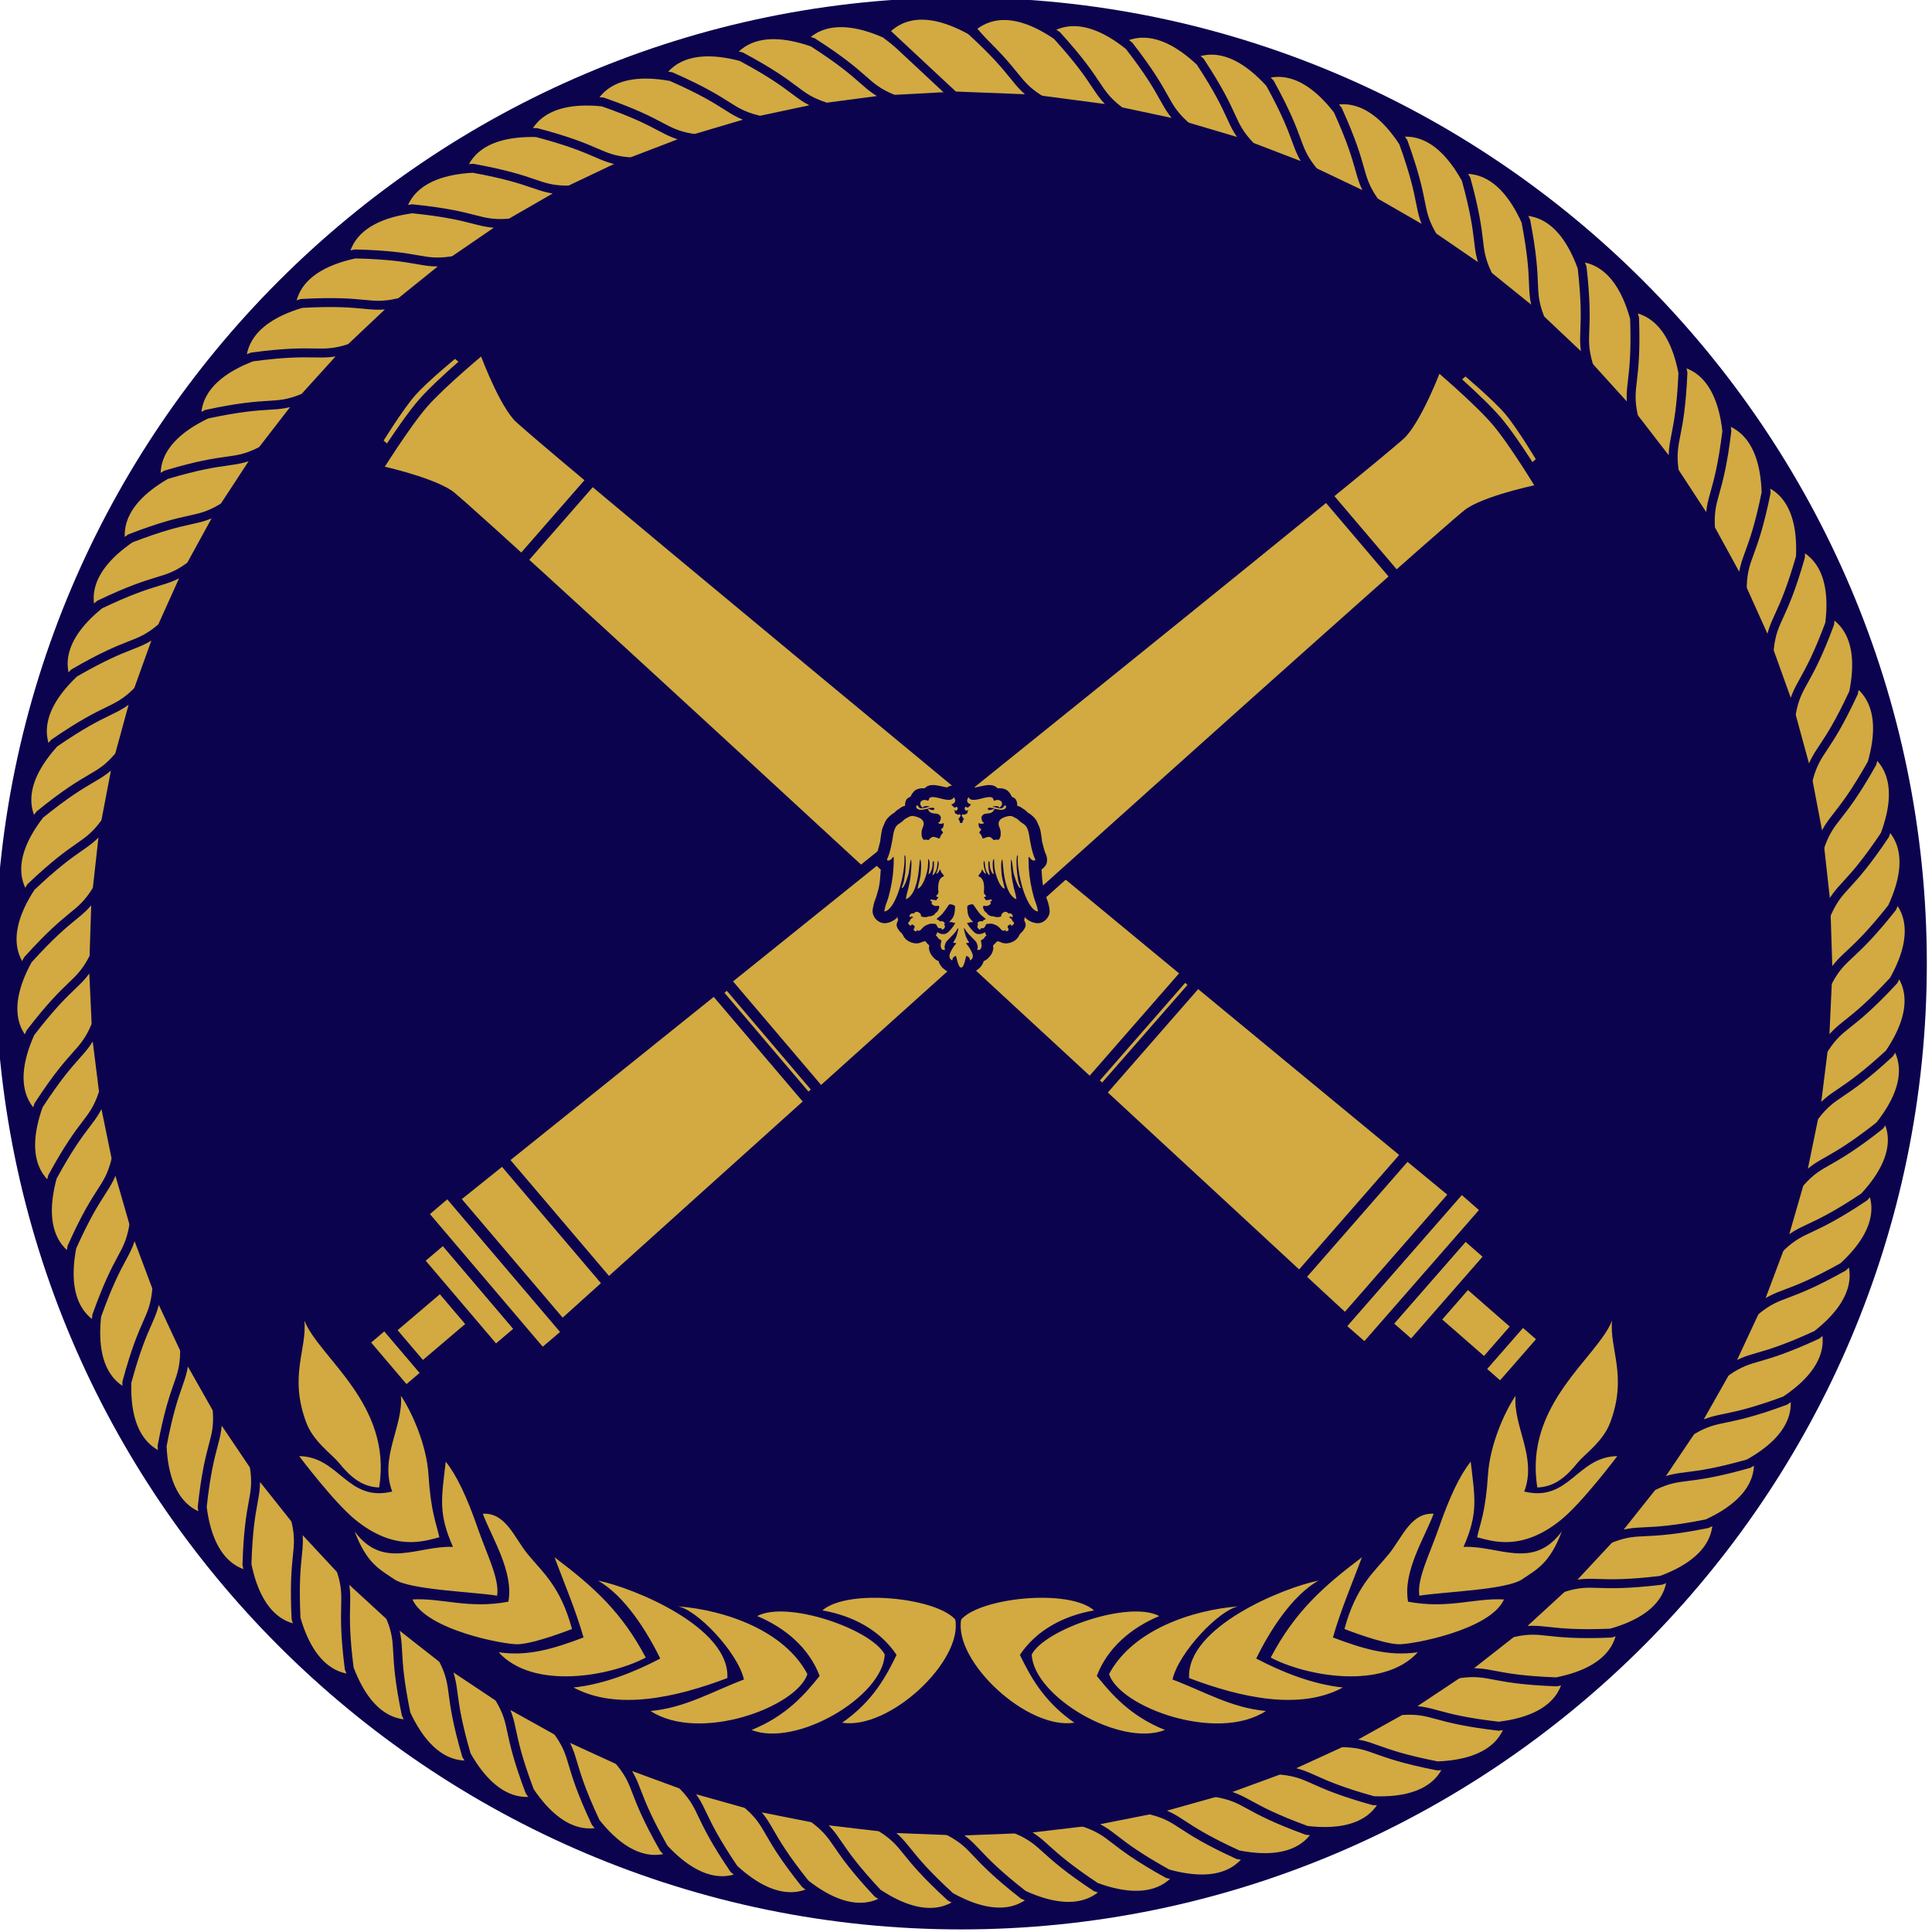 <?xml version="1.0" encoding="UTF-8" standalone="no"?>
<!-- Created with Inkscape (http://www.inkscape.org/) -->

<svg
   xmlns:dc="http://purl.org/dc/elements/1.1/"
   xmlns:cc="http://creativecommons.org/ns#"
   xmlns:rdf="http://www.w3.org/1999/02/22-rdf-syntax-ns#"
   xmlns:svg="http://www.w3.org/2000/svg"
   xmlns="http://www.w3.org/2000/svg"
   xmlns:sodipodi="http://sodipodi.sourceforge.net/DTD/sodipodi-0.dtd"
   xmlns:inkscape="http://www.inkscape.org/namespaces/inkscape"
   width="316.284"
   height="316.345"
   id="svg7071"
   version="1.1"
   inkscape:version="0.48.1 "
   sodipodi:docname="Albanian Infantry patch.svg">
  <defs
     id="defs7073" />
  <sodipodi:namedview
     id="base"
     pagecolor="#ffffff"
     bordercolor="#666666"
     borderopacity="1.0"
     inkscape:pageopacity="0.0"
     inkscape:pageshadow="2"
     inkscape:zoom="0.98994949"
     inkscape:cx="281.25661"
     inkscape:cy="181.12619"
     inkscape:document-units="px"
     inkscape:current-layer="layer1"
     showgrid="false"
     fit-margin-top="0"
     fit-margin-left="0"
     fit-margin-right="0"
     fit-margin-bottom="0"
     inkscape:window-width="1366"
     inkscape:window-height="706"
     inkscape:window-x="-8"
     inkscape:window-y="-8"
     inkscape:window-maximized="1" />
  <g
     inkscape:label="Layer 1"
     inkscape:groupmode="layer"
     id="layer1"
     transform="translate(6.891202e-5,-736.017)">
    <g
       id="g8714"
       transform="matrix(1.462,0,0,1.462,-3165.563,-940.474)">
      <g
         transform="translate(-245.688,602.999)"
         id="g13615">
        <path
           d="m 2518.531,543.433 c 59.562,0 108.142,48.591 108.142,108.164 0,59.573 -48.58,108.162 -108.142,108.162 -59.563,0 -108.142,-48.589 -108.142,-108.162 0,-59.572 48.579,-108.164 108.142,-108.164"
           inkscape:connector-curvature="0"
           id="path16-0-34-6-8"
           style="fill:#0b034e;fill-opacity:1;fill-rule:evenodd;stroke:none" />
        <g
           id="g11223-8-9-2-8"
           transform="translate(3426.407,897.503)">
          <path
             style="fill:#d2aa41;fill-opacity:1;fill-rule:evenodd;stroke:#0b034e"
             id="path50-1-7-0-7-4"
             inkscape:connector-curvature="0"
             d="m -925.994,-349.068 c 0.809,-0.959 3.228,-3.789 9.629,-0.961 5.998,4.548 5.192,5.305 8.317,6.971 l -9.526,0.506 c -2.722,-2.089 -5.697,-4.43 -8.419,-6.516" />
          <path
             style="fill:#d2aa41;fill-opacity:1;fill-rule:evenodd;stroke:#0b034e"
             id="path54-5-0-1-5"
             inkscape:connector-curvature="0"
             d="m -933.996,-347.339 c 0.73,-1.02 2.92,-4.029 9.524,-1.709 6.335,4.062 5.589,4.881 8.836,6.299 l -9.459,1.248 c -2.877,-1.869 -6.024,-3.969 -8.901,-5.838" />
          <path
             style="fill:#d2aa41;fill-opacity:1;fill-rule:evenodd;stroke:#0b034e"
             id="path58-0-8-9-0-4"
             inkscape:connector-curvature="0"
             d="m -941.841,-344.992 c 0.648,-1.074 2.598,-4.245 9.362,-2.447 6.633,3.555 5.954,4.43 9.301,5.59 l -9.332,1.981 c -3.014,-1.636 -6.316,-3.485 -9.331,-5.124" />
          <path
             style="fill:#d2aa41;fill-opacity:1;fill-rule:evenodd;stroke:#0b034e"
             id="path62-9-9-0-9-3"
             inkscape:connector-curvature="0"
             d="m -949.476,-342.038 c 0.561,-1.12 2.257,-4.434 9.141,-3.171 6.891,3.027 6.282,3.951 9.709,4.845 l -9.149,2.706 c -3.133,-1.396 -6.568,-2.981 -9.701,-4.38" />
          <path
             style="fill:#d2aa41;fill-opacity:1;fill-rule:evenodd;stroke:#0b034e"
             id="path66-1-5-8-6"
             inkscape:connector-curvature="0"
             d="m -956.86,-338.496 c 0.472,-1.163 1.904,-4.599 8.865,-3.877 7.107,2.48 6.572,3.449 10.059,4.072 l -8.909,3.414 c -3.232,-1.149 -6.782,-2.461 -10.015,-3.609" />
          <path
             style="fill:#d2aa41;fill-opacity:1;fill-rule:evenodd;stroke:#0b034e"
             id="path70-2-6-5-2-6"
             inkscape:connector-curvature="0"
             d="m -963.944,-334.388 c 0.38,-1.196 1.539,-4.732 8.537,-4.558 7.278,1.916 6.82,2.925 10.345,3.274 l -8.615,4.098 c -3.312,-0.89 -6.953,-1.921 -10.267,-2.814" />
          <path
             style="fill:#d2aa41;fill-opacity:1;fill-rule:evenodd;stroke:#0b034e"
             id="path74-4-6-0-2-14"
             inkscape:connector-curvature="0"
             d="m -970.685,-329.739 c 0.287,-1.221 1.166,-4.839 8.155,-5.211 7.405,1.344 7.028,2.382 10.569,2.456 l -8.27,4.759 c -3.372,-0.63 -7.082,-1.374 -10.455,-2.004" />
          <path
             style="fill:#d2aa41;fill-opacity:1;fill-rule:evenodd;stroke:#0b034e"
             id="path78-5-5-5-6"
             inkscape:connector-curvature="0"
             d="m -977.042,-324.581 c 0.189,-1.239 0.784,-4.912 7.722,-5.83 7.488,0.759 7.192,1.827 10.729,1.623 l -7.872,5.391 c -3.411,-0.366 -7.168,-0.816 -10.579,-1.184" />
          <path
             style="fill:#d2aa41;fill-opacity:1;fill-rule:evenodd;stroke:#0b034e"
             id="path82-17-4-5-2-8"
             inkscape:connector-curvature="0"
             d="m -982.976,-318.938 c 0.092,-1.251 0.398,-4.96 7.243,-6.418 7.524,0.174 7.313,1.26 10.823,0.781 l -7.427,5.989 c -3.429,-0.099 -7.21,-0.254 -10.639,-0.352" />
          <path
             style="fill:#d2aa41;fill-opacity:1;fill-rule:evenodd;stroke:#0b034e"
             id="path86-1-1-9-9-3"
             inkscape:connector-curvature="0"
             d="m -988.454,-312.849 c 0,-1.254 0.01,-4.976 6.721,-6.964 7.514,-0.415 7.389,0.684 10.851,-0.068 l -6.937,6.55 c -3.427,0.17 -7.207,0.311 -10.635,0.481" />
          <path
             style="fill:#d2aa41;fill-opacity:1;fill-rule:evenodd;stroke:#0b034e"
             id="path90-6-7-1-8"
             inkscape:connector-curvature="0"
             d="m -993.436,-306.353 c -0.104,-1.249 -0.381,-4.961 6.155,-7.466 7.458,-1.001 7.419,0.105 10.812,-0.916 l -6.404,7.072 c -3.402,0.438 -7.161,0.874 -10.563,1.31" />
          <path
             style="fill:#d2aa41;fill-opacity:1;fill-rule:evenodd;stroke:#0b034e"
             id="path94-27-8-8-8-7"
             inkscape:connector-curvature="0"
             d="m -997.899,-299.486 c -0.201,-1.238 -0.766,-4.918 5.554,-7.925 7.358,-1.581 7.406,-0.476 10.709,-1.758 l -5.833,7.551 c -3.357,0.701 -7.07,1.43 -10.429,2.131" />
          <path
             style="fill:#d2aa41;fill-opacity:1;fill-rule:evenodd;stroke:#0b034e"
             id="path98-6-9-8-7-7"
             inkscape:connector-curvature="0"
             d="m -1001.811,-292.292 c -0.296,-1.218 -1.146,-4.843 4.918,-8.335 7.212,-2.15 7.347,-1.05 10.538,-2.589 l -5.226,7.985 c -3.292,0.961 -6.936,1.978 -10.231,2.939" />
          <path
             style="fill:#d2aa41;fill-opacity:1;fill-rule:evenodd;stroke:#0b034e"
             id="path102-2-7-6-7"
             inkscape:connector-curvature="0"
             d="m -1005.148,-284.813 c -0.391,-1.191 -1.522,-4.736 4.253,-8.693 7.021,-2.709 7.241,-1.624 10.303,-3.405 l -4.585,8.367 c -3.208,1.218 -6.763,2.515 -9.971,3.73" />
          <path
             style="fill:#d2aa41;fill-opacity:1;fill-rule:evenodd;stroke:#0b034e"
             id="path106-22-3-7-7-1"
             inkscape:connector-curvature="0"
             d="m -1007.891,-277.097 c -0.484,-1.156 -1.888,-4.604 3.56,-9 6.79,-3.249 7.092,-2.183 10.005,-4.197 l -3.917,8.7 c -3.103,1.464 -6.545,3.034 -9.648,4.497" />
          <path
             style="fill:#d2aa41;fill-opacity:1;fill-rule:evenodd;stroke:#0b034e"
             id="path110-1-3-4-3-8"
             inkscape:connector-curvature="0"
             d="m -1010.024,-269.189 c -0.571,-1.116 -2.241,-4.442 2.847,-9.251 6.515,-3.769 6.902,-2.731 9.648,-4.968 l -3.227,8.981 c -2.979,1.7 -6.288,3.535 -9.268,5.237" />
          <path
             style="fill:#d2aa41;fill-opacity:1;fill-rule:evenodd;stroke:#0b034e"
             id="path114-9-3-3-9"
             inkscape:connector-curvature="0"
             d="m -1011.533,-261.141 c -0.657,-1.067 -2.581,-4.255 2.116,-9.444 6.201,-4.266 6.666,-3.264 9.23,-5.706 l -2.516,9.204 c -2.836,1.93 -5.992,4.019 -8.831,5.946" />
          <path
             style="fill:#d2aa41;fill-opacity:1;fill-rule:evenodd;stroke:#0b034e"
             id="path118-5-8-8-8-2"
             inkscape:connector-curvature="0"
             d="m -1012.408,-252.997 c -0.738,-1.014 -2.905,-4.04 1.372,-9.582 5.848,-4.737 6.392,-3.771 8.757,-6.41 l -1.79,9.374 c -2.677,2.145 -5.66,4.473 -8.339,6.619" />
          <path
             style="fill:#d2aa41;fill-opacity:1;fill-rule:evenodd;stroke:#0b034e"
             id="path122-7-6-7-8-1"
             inkscape:connector-curvature="0"
             d="m -1012.645,-244.813 c -0.816,-0.951 -3.212,-3.799 0.62,-9.656 5.46,-5.181 6.076,-4.261 8.229,-7.076 l -1.051,9.485 c -2.502,2.348 -5.295,4.902 -7.797,7.248" />
          <path
             style="fill:#d2aa41;fill-opacity:1;fill-rule:evenodd;stroke:#0b034e"
             id="path126-1-3-0-6"
             inkscape:connector-curvature="0"
             d="m -1012.24,-236.633 c -0.888,-0.886 -3.501,-3.538 -0.139,-9.677 5.04,-5.591 5.726,-4.722 7.653,-7.696 l -0.308,9.537 c -2.312,2.536 -4.896,5.3 -7.207,7.836" />
          <path
             style="fill:#d2aa41;fill-opacity:1;fill-rule:evenodd;stroke:#0b034e"
             id="path130-9-4-28-9-9"
             inkscape:connector-curvature="0"
             d="m -1011.199,-228.51 c -0.955,-0.813 -3.765,-3.253 -0.893,-9.636 4.587,-5.967 5.339,-5.156 7.027,-8.271 l 0.439,9.532 c -2.105,2.708 -4.466,5.668 -6.572,8.374" />
          <path
             style="fill:#d2aa41;fill-opacity:1;fill-rule:evenodd;stroke:#0b034e"
             id="path134-2-7-9-5-93"
             inkscape:connector-curvature="0"
             d="m -1009.527,-220.494 c -1.015,-0.737 -4.009,-2.948 -1.644,-9.537 4.107,-6.309 4.92,-5.557 6.36,-8.794 l 1.183,9.468 c -1.89,2.864 -4.011,5.998 -5.899,8.863" />
          <path
             style="fill:#d2aa41;fill-opacity:1;fill-rule:evenodd;stroke:#0b034e"
             id="path138-8-1-3-1"
             inkscape:connector-curvature="0"
             d="m -1007.235,-212.631 c -1.068,-0.657 -4.226,-2.627 -2.382,-9.38 3.603,-6.61 4.472,-5.926 5.653,-9.264 l 1.918,9.348 c -1.659,3.002 -3.53,6.292 -5.189,9.296" />
          <path
             style="fill:#d2aa41;fill-opacity:1;fill-rule:evenodd;stroke:#0b034e"
             id="path142-5-57-7-2"
             inkscape:connector-curvature="0"
             d="m -1004.335,-204.974 c -1.117,-0.568 -4.418,-2.288 -3.108,-9.165 3.075,-6.871 3.995,-6.256 4.914,-9.676 l 2.642,9.166 c -1.419,3.124 -3.027,6.55 -4.447,9.674" />
          <path
             style="fill:#d2aa41;fill-opacity:1;fill-rule:evenodd;stroke:#0b034e"
             id="path146-1-0-7-4"
             inkscape:connector-curvature="0"
             d="m -1000.845,-197.564 c -1.16,-0.481 -4.583,-1.938 -3.815,-8.895 2.528,-7.089 3.494,-6.548 4.143,-10.032 l 3.349,8.935 c -1.17,3.224 -2.506,6.767 -3.677,9.991" />
          <path
             style="fill:#d2aa41;fill-opacity:1;fill-rule:evenodd;stroke:#0b034e"
             id="path150-5-2-6-3-4"
             inkscape:connector-curvature="0"
             d="m -996.789,-190.452 c -1.192,-0.388 -4.719,-1.574 -4.496,-8.569 1.967,-7.266 2.972,-6.802 3.346,-10.324 l 4.037,8.645 c -0.915,3.307 -1.969,6.942 -2.887,10.248" />
          <path
             style="fill:#d2aa41;fill-opacity:1;fill-rule:evenodd;stroke:#0b034e"
             id="path154-7-6-6-1"
             inkscape:connector-curvature="0"
             d="m -992.188,-183.678 c -1.219,-0.293 -4.83,-1.198 -5.153,-8.191 1.394,-7.396 2.432,-7.013 2.53,-10.553 l 4.699,8.303 c -0.654,3.367 -1.422,7.074 -2.077,10.441" />
          <path
             style="fill:#d2aa41;fill-opacity:1;fill-rule:evenodd;stroke:#0b034e"
             id="path158-4-1-5-7"
             inkscape:connector-curvature="0"
             d="m -987.073,-177.281 c -1.237,-0.2 -4.908,-0.819 -5.776,-7.765 0.812,-7.484 1.877,-7.182 1.698,-10.719 l 5.334,7.91 c -0.391,3.409 -0.866,7.165 -1.256,10.574" />
          <path
             style="fill:#d2aa41;fill-opacity:1;fill-rule:evenodd;stroke:#0b034e"
             id="path162-43-8-8-1-1"
             inkscape:connector-curvature="0"
             d="m -981.474,-171.309 c -1.25,-0.099 -4.957,-0.431 -6.364,-7.288 0.225,-7.524 1.31,-7.307 0.854,-10.818 l 5.936,7.469 c -0.122,3.43 -0.304,7.211 -0.426,10.637" />
          <path
             style="fill:#d2aa41;fill-opacity:1;fill-rule:evenodd;stroke:#0b034e"
             id="path166-1-4-7-0"
             inkscape:connector-curvature="0"
             d="m -975.426,-165.786 c -1.254,0 -4.976,-0.046 -6.916,-6.77 -0.363,-7.521 0.736,-7.389 0.01,-10.854 l 6.502,6.985 c 0.146,3.428 0.259,7.209 0.406,10.639" />
          <path
             style="fill:#d2aa41;fill-opacity:1;fill-rule:evenodd;stroke:#0b034e"
             id="path170-3-3-7-3"
             inkscape:connector-curvature="0"
             d="m -968.965,-160.757 c -1.25,0.095 -4.964,0.345 -7.422,-6.208 -0.95,-7.468 0.156,-7.421 -0.841,-10.821 l 7.027,6.455 c 0.413,3.405 0.823,7.17 1.236,10.575" />
          <path
             style="fill:#d2aa41;fill-opacity:1;fill-rule:evenodd;stroke:#0b034e"
             id="path174-7-3-0-7"
             inkscape:connector-curvature="0"
             d="m -962.131,-156.247 c -1.238,0.193 -4.921,0.732 -7.885,-5.61 -1.529,-7.37 -0.423,-7.41 -1.682,-10.722 l 7.509,5.886 c 0.678,3.363 1.379,7.083 2.058,10.446" />
          <path
             style="fill:#d2aa41;fill-opacity:1;fill-rule:evenodd;stroke:#0b034e"
             id="path178-2-0-9-9"
             inkscape:connector-curvature="0"
             d="m -954.964,-152.284 c -1.22,0.288 -4.85,1.115 -8.3,-4.978 -2.1,-7.228 -1,-7.356 -2.514,-10.559 l 7.945,5.285 c 0.94,3.3 1.93,6.951 2.869,10.252" />
          <path
             style="fill:#d2aa41;fill-opacity:1;fill-rule:evenodd;stroke:#0b034e"
             id="path182-1-7-3-1"
             inkscape:connector-curvature="0"
             d="m -947.511,-148.895 c -1.194,0.384 -4.748,1.491 -8.663,-4.314 -2.657,-7.039 -1.572,-7.253 -3.331,-10.328 l 8.335,4.645 c 1.192,3.217 2.465,6.78 3.659,9.997" />
          <path
             style="fill:#d2aa41;fill-opacity:1;fill-rule:evenodd;stroke:#0b034e"
             id="path186-3-8-1-2"
             inkscape:connector-curvature="0"
             d="m -939.816,-146.097 c -1.16,0.476 -4.617,1.857 -8.972,-3.623 -3.201,-6.811 -2.135,-7.109 -4.129,-10.036 l 8.671,3.978 c 1.442,3.113 2.988,6.566 4.43,9.68" />
          <path
             style="fill:#d2aa41;fill-opacity:1;fill-rule:evenodd;stroke:#0b034e"
             id="path190-2-0-1-4-8"
             inkscape:connector-curvature="0"
             d="m -931.927,-143.908 c -1.12,0.563 -4.457,2.211 -9.228,-2.911 -3.723,-6.543 -2.682,-6.922 -4.899,-9.684 l 8.955,3.291 c 1.68,2.991 3.492,6.314 5.172,9.305" />
          <path
             style="fill:#d2aa41;fill-opacity:1;fill-rule:evenodd;stroke:#0b034e"
             id="path194-3-6-3-2"
             inkscape:connector-curvature="0"
             d="m -923.889,-142.343 c -1.073,0.65 -4.271,2.552 -9.427,-2.182 -4.223,-6.232 -3.216,-6.689 -5.641,-9.272 l 9.184,2.58 c 1.909,2.852 3.974,6.024 5.884,8.874" />
          <path
             style="fill:#d2aa41;fill-opacity:1;fill-rule:evenodd;stroke:#0b034e"
             id="path198-1-5-7-1"
             inkscape:connector-curvature="0"
             d="m -915.755,-141.413 c -1.018,0.733 -4.059,2.881 -9.568,-1.436 -4.696,-5.882 -3.728,-6.421 -6.347,-8.802 l 9.358,1.853 c 2.125,2.692 4.432,5.695 6.557,8.385" />
          <path
             style="fill:#d2aa41;fill-opacity:1;fill-rule:evenodd;stroke:#0b034e"
             id="path202-8-7-8-5"
             inkscape:connector-curvature="0"
             d="m -907.573,-141.116 c -0.957,0.809 -3.821,3.186 -9.651,-0.688 -5.141,-5.496 -4.218,-6.107 -7.015,-8.279 l 9.474,1.117 c 2.329,2.519 4.863,5.328 7.192,7.849" />
          <path
             style="fill:#d2aa41;fill-opacity:1;fill-rule:evenodd;stroke:#0b034e"
             id="path206-39-8-0-5"
             inkscape:connector-curvature="0"
             d="m -899.394,-141.464 c -0.89,0.882 -3.559,3.475 -9.674,0.071 -5.555,-5.08 -4.681,-5.76 -7.64,-7.706 l 9.532,0.374 c 2.519,2.328 5.264,4.933 7.782,7.261" />
          <path
             style="fill:#d2aa41;fill-opacity:1;fill-rule:evenodd;stroke:#0b034e"
             id="path210-6-0-9-3"
             inkscape:connector-curvature="0"
             d="m -891.264,-142.447 c -0.819,0.949 -3.277,3.745 -9.64,0.827 -5.934,-4.633 -5.117,-5.378 -8.219,-7.087 l 9.533,-0.372 c 2.692,2.126 5.631,4.507 8.326,6.632" />
          <path
             style="fill:#d2aa41;fill-opacity:1;fill-rule:evenodd;stroke:#0b034e"
             id="path214-1-3-8-3"
             inkscape:connector-curvature="0"
             d="m -883.237,-144.062 c -0.744,1.01 -2.978,3.987 -9.547,1.575 -6.277,-4.152 -5.521,-4.96 -8.746,-6.422 l 9.474,-1.115 c 2.851,1.908 5.968,4.052 8.82,5.963" />
          <path
             style="fill:#d2aa41;fill-opacity:1;fill-rule:evenodd;stroke:#0b034e"
             id="path218-0-1-0-3"
             inkscape:connector-curvature="0"
             d="m -875.36,-146.303 c -0.664,1.067 -2.659,4.208 -9.396,2.318 -6.584,-3.65 -5.893,-4.515 -9.223,-5.718 l 9.357,-1.854 c 2.993,1.679 6.268,3.575 9.261,5.254" />
          <path
             style="fill:#d2aa41;fill-opacity:1;fill-rule:evenodd;stroke:#0b034e"
             id="path222-4-7-0-1"
             inkscape:connector-curvature="0"
             d="m -867.683,-149.149 c -0.579,1.112 -2.32,4.402 -9.186,3.042 -6.848,-3.122 -6.225,-4.039 -9.64,-4.979 l 9.186,-2.58 c 3.112,1.442 6.525,3.075 9.64,4.516" />
          <path
             style="fill:#d2aa41;fill-opacity:1;fill-rule:evenodd;stroke:#0b034e"
             id="path226-3-80-7-1"
             inkscape:connector-curvature="0"
             d="m -860.253,-152.586 c -0.489,1.153 -1.969,4.57 -8.92,3.751 -7.069,-2.578 -6.521,-3.538 -9.999,-4.213 l 8.956,-3.289 c 3.216,1.194 6.745,2.555 9.963,3.751" />
          <path
             style="fill:#d2aa41;fill-opacity:1;fill-rule:evenodd;stroke:#0b034e"
             id="path230-5-4-6-42"
             inkscape:connector-curvature="0"
             d="m -853.115,-156.595 c -0.395,1.19 -1.605,4.71 -8.598,4.436 -7.251,-2.017 -6.779,-3.019 -10.299,-3.417 l 8.671,-3.978 c 3.301,0.938 6.928,2.017 10.225,2.958" />
          <path
             style="fill:#d2aa41;fill-opacity:1;fill-rule:evenodd;stroke:#0b034e"
             id="path234-6-2-9-9"
             inkscape:connector-curvature="0"
             d="m -846.308,-161.149 c -0.301,1.217 -1.231,4.82 -8.225,5.096 -7.386,-1.444 -6.995,-2.481 -10.534,-2.603 l 8.334,-4.643 c 3.361,0.678 7.062,1.471 10.425,2.15" />
          <path
             style="fill:#d2aa41;fill-opacity:1;fill-rule:evenodd;stroke:#0b034e"
             id="path238-6-1-0-86"
             inkscape:connector-curvature="0"
             d="m -839.88,-166.221 c -0.206,1.237 -0.853,4.901 -7.801,5.723 -7.476,-0.863 -7.168,-1.927 -10.706,-1.772 l 7.946,-5.281 c 3.405,0.415 7.155,0.917 10.561,1.33" />
          <path
             style="fill:#d2aa41;fill-opacity:1;fill-rule:evenodd;stroke:#0b034e"
             id="path242-7-5-0-3"
             inkscape:connector-curvature="0"
             d="m -833.867,-171.781 c -0.109,1.251 -0.465,4.956 -7.332,6.316 -7.519,-0.276 -7.294,-1.361 -10.809,-0.93 l 7.509,-5.884 c 3.428,0.147 7.207,0.354 10.633,0.498" />
          <path
             style="fill:#d2aa41;fill-opacity:1;fill-rule:evenodd;stroke:#0b034e"
             id="path246-4-6-0-4"
             inkscape:connector-curvature="0"
             d="m -828.304,-177.79 c -0.013,1.254 -0.079,4.977 -6.816,6.869 -7.521,0.311 -7.381,-0.787 -10.852,-0.084 l 7.029,-6.453 c 3.428,-0.122 7.211,-0.21 10.64,-0.332" />
          <path
             style="fill:#d2aa41;fill-opacity:1;fill-rule:evenodd;stroke:#0b034e"
             id="path250-8-2-6-43"
             inkscape:connector-curvature="0"
             d="m -823.231,-184.216 c 0.086,1.25 0.311,4.967 -6.26,7.381 -7.471,0.898 -7.416,-0.21 -10.822,0.764 l 6.503,-6.982 c 3.406,-0.39 7.171,-0.775 10.58,-1.163" />
          <path
             style="fill:#d2aa41;fill-opacity:1;fill-rule:evenodd;stroke:#0b034e"
             id="path254-9-6-6-9"
             inkscape:connector-curvature="0"
             d="m -818.674,-191.021 c 0.184,1.24 0.698,4.927 -5.662,7.847 -7.379,1.478 -7.412,0.372 -10.732,1.606 l 5.938,-7.467 c 3.368,-0.657 7.089,-1.333 10.457,-1.986" />
          <path
             style="fill:#d2aa41;fill-opacity:1;fill-rule:evenodd;stroke:#0b034e"
             id="path258-4-6-4-8"
             inkscape:connector-curvature="0"
             d="m -814.662,-198.161 c 0.279,1.224 1.08,4.859 -5.035,8.267 -7.241,2.051 -7.359,0.949 -10.571,2.441 l 5.336,-7.91 c 3.304,-0.917 6.963,-1.881 10.27,-2.798" />
          <path
             style="fill:#d2aa41;fill-opacity:1;fill-rule:evenodd;stroke:#0b034e"
             id="path262-7-3-3-8"
             inkscape:connector-curvature="0"
             d="m -811.221,-205.592 c 0.374,1.198 1.455,4.759 -4.371,8.634 -7.062,2.611 -7.265,1.522 -10.352,3.26 l 4.702,-8.304 c 3.225,-1.17 6.798,-2.419 10.021,-3.59" />
          <path
             style="fill:#d2aa41;fill-opacity:1;fill-rule:evenodd;stroke:#0b034e"
             id="path266-0-4-5-8"
             inkscape:connector-curvature="0"
             d="m -808.37,-213.269 c 0.468,1.165 1.824,4.633 -3.686,8.949 -6.835,3.155 -7.121,2.086 -10.061,4.061 l 4.036,-8.646 c 3.125,-1.419 6.588,-2.943 9.711,-4.364" />
          <path
             style="fill:#d2aa41;fill-opacity:1;fill-rule:evenodd;stroke:#0b034e"
             id="path270-0-6-6-3"
             inkscape:connector-curvature="0"
             d="m -806.127,-221.143 c 0.557,1.123 2.179,4.472 -2.974,9.207 -6.567,3.678 -6.939,2.635 -9.717,4.833 l 3.35,-8.934 c 3.005,-1.66 6.339,-3.447 9.341,-5.106" />
          <path
             style="fill:#d2aa41;fill-opacity:1;fill-rule:evenodd;stroke:#0b034e"
             id="path274-1-6-2-0"
             inkscape:connector-curvature="0"
             d="m -804.507,-229.171 c 0.642,1.078 2.524,4.289 -2.245,9.413 -6.26,4.181 -6.713,3.171 -9.311,5.577 l 2.644,-9.168 c 2.865,-1.889 6.049,-3.932 8.912,-5.821" />
          <path
             style="fill:#d2aa41;fill-opacity:1;fill-rule:evenodd;stroke:#0b034e"
             id="path278-8-4-8-5"
             inkscape:connector-curvature="0"
             d="m -803.517,-237.3 c 0.724,1.022 2.849,4.08 -1.505,9.56 -5.914,4.656 -6.442,3.683 -8.845,6.287 l 1.919,-9.346 c 2.708,-2.107 5.724,-4.394 8.431,-6.5" />
          <path
             style="fill:#d2aa41;fill-opacity:1;fill-rule:evenodd;stroke:#0b034e"
             id="path282-6-2-8-3"
             inkscape:connector-curvature="0"
             d="m -803.166,-245.482 c 0.8,0.963 3.159,3.845 -0.755,9.649 -5.531,5.102 -6.135,4.175 -8.328,6.958 l 1.184,-9.469 c 2.536,-2.312 5.362,-4.826 7.899,-7.138" />
          <path
             style="fill:#d2aa41;fill-opacity:1;fill-rule:evenodd;stroke:#0b034e"
             id="path286-9-9-2-93"
             inkscape:connector-curvature="0"
             d="m -803.456,-253.667 c 0.876,0.897 3.451,3.586 10e-4,9.678 -5.116,5.52 -5.79,4.643 -7.759,7.589 l 0.443,-9.532 c 2.346,-2.503 4.97,-5.231 7.315,-7.735" />
          <path
             style="fill:#d2aa41;fill-opacity:1;fill-rule:evenodd;stroke:#0b034e"
             id="path290-4-8-4-7"
             inkscape:connector-curvature="0"
             d="m -804.385,-261.803 c 0.944,0.825 3.721,3.305 0.761,9.649 -4.673,5.902 -5.412,5.08 -7.144,8.17 l -0.305,-9.537 c 2.145,-2.678 4.546,-5.604 6.688,-8.281" />
          <path
             style="fill:#d2aa41;fill-opacity:1;fill-rule:evenodd;stroke:#0b034e"
             id="path294-5-7-9-0"
             inkscape:connector-curvature="0"
             d="m -805.944,-269.843 c 1.006,0.75 3.969,3.005 1.509,9.56 -4.191,6.25 -4.996,5.486 -6.479,8.704 l -1.051,-9.484 c 1.929,-2.839 4.095,-5.941 6.021,-8.78" />
          <path
             style="fill:#d2aa41;fill-opacity:1;fill-rule:evenodd;stroke:#0b034e"
             id="path298-7-09-1-9"
             inkscape:connector-curvature="0"
             d="m -808.128,-277.734 c 1.06,0.667 4.191,2.684 2.255,9.41 -3.696,6.559 -4.555,5.862 -5.782,9.185 l -1.789,-9.374 c 1.7,-2.979 3.618,-6.242 5.316,-9.221" />
          <path
             style="fill:#d2aa41;fill-opacity:1;fill-rule:evenodd;stroke:#0b034e"
             id="path302-7-0-6-1"
             inkscape:connector-curvature="0"
             d="m -810.919,-285.433 c 1.109,0.585 4.388,2.35 2.979,9.206 -3.169,6.829 -4.08,6.2 -5.046,9.607 l -2.514,-9.205 c 1.462,-3.103 3.119,-6.506 4.581,-9.609" />
          <path
             style="fill:#d2aa41;fill-opacity:1;fill-rule:evenodd;stroke:#0b034e"
             id="path306-7-3-0-9"
             inkscape:connector-curvature="0"
             d="m -814.304,-292.891 c 1.151,0.496 4.556,2 3.691,8.946 -2.63,7.054 -3.587,6.5 -4.284,9.974 l -3.224,-8.981 c 1.216,-3.209 2.601,-6.73 3.816,-9.939" />
          <path
             style="fill:#d2aa41;fill-opacity:1;fill-rule:evenodd;stroke:#0b034e"
             id="path310-8-9-7-9"
             inkscape:connector-curvature="0"
             d="m -818.26,-300.061 c 1.185,0.406 4.695,1.639 4.375,8.633 -2.069,7.236 -3.067,6.759 -3.49,10.276 l -3.916,-8.703 c 0.96,-3.291 2.069,-6.911 3.031,-10.206" />
          <path
             style="fill:#d2aa41;fill-opacity:1;fill-rule:evenodd;stroke:#0b034e"
             id="path314-8-0-8-6"
             inkscape:connector-curvature="0"
             d="m -822.767,-306.899 c 1.215,0.312 4.812,1.268 5.039,8.265 -1.498,7.376 -2.531,6.978 -2.679,10.518 l -4.581,-8.37 c 0.701,-3.356 1.519,-7.053 2.221,-10.412" />
          <path
             style="fill:#d2aa41;fill-opacity:1;fill-rule:evenodd;stroke:#0b034e"
             id="path318-9-2-8-8"
             inkscape:connector-curvature="0"
             d="m -827.793,-313.364 c 1.236,0.216 4.896,0.887 5.668,7.844 -0.915,7.474 -1.976,7.155 -1.849,10.695 l -5.22,-7.985 c 0.438,-3.401 0.966,-7.15 1.401,-10.554" />
          <path
             style="fill:#d2aa41;fill-opacity:1;fill-rule:evenodd;stroke:#0b034e"
             id="path322-9-3-2-8"
             inkscape:connector-curvature="0"
             d="m -833.307,-319.416 c 1.248,0.116 4.95,0.5 6.263,7.376 -0.329,7.521 -1.411,7.286 -1.005,10.807 l -5.831,-7.554 c 0.17,-3.426 0.405,-7.204 0.574,-10.63" />
          <path
             style="fill:#d2aa41;fill-opacity:1;fill-rule:evenodd;stroke:#0b034e"
             id="path326-1-87-6-7"
             inkscape:connector-curvature="0"
             d="m -839.278,-325.021 c 1.255,0.021 4.973,0.114 6.82,6.866 0.258,7.524 -0.839,7.375 -0.159,10.852 l -6.404,-7.074 c -0.096,-3.43 -0.16,-7.215 -0.258,-10.645" />
          <path
             style="fill:#d2aa41;fill-opacity:1;fill-rule:evenodd;stroke:#0b034e"
             id="path330-0-3-6-2"
             inkscape:connector-curvature="0"
             d="m -845.668,-330.141 c 1.251,-0.077 4.968,-0.275 7.335,6.311 0.846,7.481 -0.259,7.42 0.69,10.832 l -6.936,-6.553 c -0.367,-3.411 -0.723,-7.179 -1.089,-10.591" />
          <path
             style="fill:#d2aa41;fill-opacity:1;fill-rule:evenodd;stroke:#0b034e"
             id="path334-9-5-5-6"
             inkscape:connector-curvature="0"
             d="m -852.438,-334.746 c 1.24,-0.175 4.931,-0.664 7.805,5.72 1.427,7.391 0.32,7.416 1.531,10.744 l -7.424,-5.991 c -0.634,-3.371 -1.284,-7.099 -1.913,-10.473" />
          <path
             style="fill:#d2aa41;fill-opacity:1;fill-rule:evenodd;stroke:#0b034e"
             id="path338-7-4-0-8"
             inkscape:connector-curvature="0"
             d="m -859.551,-338.808 c 1.225,-0.27 4.867,-1.045 8.23,5.094 1.999,7.256 0.897,7.367 2.368,10.591 l -7.871,-5.391 c -0.892,-3.314 -1.831,-6.979 -2.726,-10.294" />
          <path
             style="fill:#d2aa41;fill-opacity:1;fill-rule:evenodd;stroke:#0b034e"
             id="path342-4-4-4-34"
             inkscape:connector-curvature="0"
             d="m -866.955,-342.302 c 1.2,-0.366 4.768,-1.423 8.601,4.434 2.56,7.079 1.471,7.276 3.186,10.375 l -8.268,-4.761 c -1.147,-3.232 -2.37,-6.814 -3.52,-10.047" />
          <path
             style="fill:#d2aa41;fill-opacity:1;fill-rule:evenodd;stroke:#0b034e"
             id="path346-6-4-2-3"
             inkscape:connector-curvature="0"
             d="m -874.608,-345.207 c 1.165,-0.459 4.641,-1.791 8.92,3.749 3.106,6.856 2.034,7.139 3.987,10.094 l -8.614,-4.1 c -1.399,-3.132 -2.897,-6.609 -4.294,-9.742" />
          <path
             style="fill:#d2aa41;fill-opacity:1;fill-rule:evenodd;stroke:#0b034e"
             id="path350-5-36-2-2"
             inkscape:connector-curvature="0"
             d="m -882.468,-347.504 c 1.129,-0.549 4.487,-2.147 9.188,3.04 3.63,6.594 2.584,6.957 4.763,9.751 l -8.909,-3.415 c -1.639,-3.014 -3.402,-6.361 -5.041,-9.376" />
          <path
             style="fill:#d2aa41;fill-opacity:1;fill-rule:evenodd;stroke:#0b034e"
             id="path354-8-37-8-2"
             inkscape:connector-curvature="0"
             d="m -890.482,-349.182 c 1.081,-0.635 4.305,-2.493 9.396,2.312 4.134,6.291 3.121,6.735 5.509,9.35 l -9.148,-2.708 c -1.869,-2.877 -3.89,-6.077 -5.758,-8.955" />
          <path
             style="fill:#d2aa41;fill-opacity:1;fill-rule:evenodd;stroke:#0b034e"
             id="path358-2-5-1-1"
             inkscape:connector-curvature="0"
             d="m -898.605,-350.227 c 1.029,-0.718 4.099,-2.821 9.55,1.571 4.611,5.946 3.638,6.47 6.224,8.891 l -9.331,-1.986 c -2.089,-2.723 -4.354,-5.754 -6.442,-8.476" />
          <path
             style="fill:#d2aa41;fill-opacity:1;fill-rule:evenodd;stroke:#0b034e"
             id="path362-5-8-4-6"
             inkscape:connector-curvature="0"
             d="m -906.78,-350.636 c 0.969,-0.795 3.866,-3.134 9.641,0.821 5.062,5.569 4.134,6.166 6.899,8.377 l -9.457,-1.251 c -2.294,-2.55 -4.787,-5.396 -7.082,-7.947" />
          <path
             style="fill:#d2aa41;fill-opacity:1;fill-rule:evenodd;stroke:#0b034e"
             id="path206-3-9-6-7-0"
             inkscape:connector-curvature="0"
             d="m -916.449,-350.31 c 0.89,-0.882 3.559,-3.475 9.674,-0.071 5.555,5.08 4.681,5.76 7.64,7.706 l -9.532,-0.374 c -2.519,-2.328 -5.264,-4.933 -7.782,-7.261" />
        </g>
        <g
           id="g24111-4-1"
           transform="matrix(1.076,0,0,1.076,934.957,-750.247)">
          <path
             inkscape:connector-curvature="0"
             d="m 1403.385,1339.991 c 0.298,2.97 -1.64,5.761 0.204,10.635 0.749,1.98 2.636,3.242 3.396,4.175 1.171,1.438 2.351,2.484 4.177,2.562 1.418,-8.688 -6.246,-13.493 -7.777,-17.372 z m 5.26,20.695 c -2.201,-1.8 -5.802,-6.589 -5.802,-6.589 4.202,0.058 5.001,4.82 9.682,3.687 -1.351,-3.57 1.172,-6.789 0.906,-9.966 1.175,1.737 2.671,5.137 2.867,8.205 0.247,3.882 0.797,5.006 1.135,6.519 -1.528,0.378 -4.618,1.554 -8.787,-1.855 z m -0.029,1.25 c 2.993,4.053 6.574,1.45 10.231,1.608 -1.553,-3.516 -1.193,-5.066 -0.751,-8.871 1.137,1.421 2.2,3.668 3.322,6.902 0.958,2.763 2.297,5.322 2.024,7.046 -2.633,-0.418 -9.112,-0.6 -10.72,-1.718 -1.425,-0.99 -2.814,-1.553 -4.106,-4.968 z m 13.337,-1.84 c 0.959,2.534 3.235,6.042 2.661,9.15 -4.171,0.788 -6.939,-0.414 -9.979,-0.233 1.409,3.189 9.636,4.717 10.987,4.663 1.794,-0.072 5.613,-1.59 5.613,-1.59 -1.218,-4.48 -3.081,-5.911 -4.625,-7.806 -1.386,-1.701 -2.276,-4.328 -4.658,-4.185 z m 1.645,14.413 c 3.052,0.449 5.711,-0.357 8.839,-1.541 -0.808,-2.807 -1.98,-5.585 -3.024,-8.345 4.136,3.116 7.009,5.73 9.497,10.439 -3.636,1.919 -11.667,3.437 -15.312,-0.554 z m 15.812,6.112 c 3.623,-0.337 6.348,-2.001 9.719,-3.277 -0.624,-2.794 -4.891,-7.299 -6.892,-7.616 4.97,0.385 11.104,2.529 13.496,7.055 -1.135,3.452 -11.249,7.155 -16.323,3.838 z m 10.503,1.973 c 3.61,-1.432 5.61,-3.767 7.093,-5.625 -1.099,-2.903 -3.574,-5.01 -6.5,-6.228 3.122,-1.659 11.878,1.356 13.274,3.998 -0.189,4.386 -9.219,9.698 -13.868,7.854 z m 9.427,-0.752 c 3.202,-2.197 4.635,-4.917 5.669,-7.058 -1.715,-2.587 -4.596,-4.093 -7.719,-4.631 2.676,-2.31 11.883,-1.312 13.831,0.954 0.788,4.319 -6.838,11.501 -11.78,10.734 z m -25.399,-14.788 c 2.77,1.565 5.111,5.298 6.476,8.108 -2.71,1.432 -5.919,2.693 -9.022,3.013 4.497,2.43 10.638,1.053 16.007,-0.979 0.292,-5.309 -9.825,-9.421 -13.461,-10.142 z"
             style="fill:#d2aa41;fill-opacity:1;stroke:none"
             id="path6461-5-8-5-4-23" />
          <path
             id="path24109-2-6"
             style="fill:#d2aa41;fill-opacity:1;stroke:none"
             d="m 1539.472,1339.991 c -0.298,2.97 1.64,5.761 -0.204,10.635 -0.749,1.98 -2.636,3.242 -3.396,4.175 -1.171,1.438 -2.351,2.484 -4.177,2.562 -1.418,-8.688 6.246,-13.493 7.777,-17.372 z m -5.26,20.695 c 2.201,-1.8 5.802,-6.589 5.802,-6.589 -4.202,0.058 -5.001,4.82 -9.682,3.687 1.351,-3.57 -1.172,-6.789 -0.906,-9.966 -1.175,1.737 -2.671,5.137 -2.867,8.205 -0.247,3.882 -0.797,5.006 -1.135,6.519 1.528,0.378 4.618,1.554 8.787,-1.855 z m 0.029,1.25 c -2.993,4.053 -6.574,1.45 -10.231,1.608 1.553,-3.516 1.193,-5.066 0.751,-8.871 -1.137,1.421 -2.2,3.668 -3.322,6.902 -0.958,2.763 -2.297,5.322 -2.024,7.046 2.633,-0.418 9.112,-0.6 10.72,-1.718 1.425,-0.99 2.814,-1.553 4.106,-4.968 z m -13.337,-1.84 c -0.959,2.534 -3.235,6.042 -2.661,9.15 4.171,0.788 6.939,-0.414 9.979,-0.233 -1.409,3.189 -9.636,4.717 -10.987,4.663 -1.794,-0.072 -5.613,-1.59 -5.613,-1.59 1.218,-4.48 3.081,-5.911 4.625,-7.806 1.386,-1.701 2.276,-4.328 4.658,-4.185 z m -1.645,14.413 c -3.052,0.449 -5.711,-0.357 -8.839,-1.541 0.808,-2.807 1.98,-5.585 3.024,-8.345 -4.136,3.116 -7.009,5.73 -9.497,10.439 3.636,1.919 11.667,3.437 15.312,-0.554 z m -15.812,6.112 c -3.623,-0.337 -6.348,-2.001 -9.719,-3.277 0.624,-2.794 4.891,-7.299 6.892,-7.616 -4.97,0.385 -11.104,2.529 -13.496,7.055 1.135,3.452 11.249,7.155 16.323,3.838 z m -10.503,1.973 c -3.61,-1.432 -5.61,-3.767 -7.093,-5.625 1.099,-2.903 3.574,-5.01 6.5,-6.228 -3.122,-1.659 -11.878,1.356 -13.274,3.998 0.189,4.386 9.219,9.698 13.868,7.854 z m -9.427,-0.752 c -3.202,-2.197 -4.635,-4.917 -5.669,-7.058 1.715,-2.587 4.596,-4.093 7.719,-4.631 -2.676,-2.31 -11.883,-1.312 -13.831,0.954 -0.788,4.319 6.838,11.501 11.78,10.734 z m 25.399,-14.788 c -2.77,1.565 -5.111,5.298 -6.476,8.108 2.71,1.432 5.919,2.693 9.022,3.013 -4.497,2.43 -10.638,1.053 -16.007,-0.979 -0.292,-5.309 9.825,-9.421 13.461,-10.142 z"
             inkscape:connector-curvature="0" />
        </g>
      </g>
      <g
         transform="matrix(1.213,0,0,1.213,-771.918,376.887)"
         id="g14515">
        <g
           id="g14493"
           transform="matrix(-0.658,0.753,0.753,0.658,3798.421,-1787.017)">
          <path
             style="fill:#d2aa41;fill-opacity:1;stroke:#0b034e;stroke-width:1;stroke-linecap:butt;stroke-linejoin:miter;stroke-miterlimit:4"
             d="m 2728.967,742.587 6.032,0 0,2.597 -6.032,0 z"
             id="path14495"
             inkscape:connector-curvature="0"
             sodipodi:nodetypes="ccccc" />
          <path
             sodipodi:nodetypes="ccccc"
             inkscape:connector-curvature="0"
             id="path14497"
             d="m 2729.679,736.457 4.607,0 0,6.13 -4.607,0 z"
             style="fill:#d2aa41;fill-opacity:1;stroke:#0b034e;stroke-width:1;stroke-linecap:butt;stroke-linejoin:miter;stroke-miterlimit:4" />
          <path
             sodipodi:nodetypes="ccccc"
             inkscape:connector-curvature="0"
             id="path14499"
             d="m 2737.492,736.457 0,-3.085 -11.018,0 0,3.085 z"
             style="fill:#d2aa41;fill-opacity:1;stroke:#0b034e;stroke-width:1px;stroke-linecap:butt;stroke-linejoin:miter;stroke-opacity:1" />
          <path
             sodipodi:nodetypes="ccccc"
             inkscape:connector-curvature="0"
             id="path14501"
             d="m 2740.517,733.372 0,-3.1 -17.067,0 0,3.1 z"
             style="fill:#d2aa41;fill-opacity:1;stroke:#0b034e;stroke-width:1px;stroke-linecap:butt;stroke-linejoin:miter;stroke-opacity:1" />
          <path
             style="fill:#d2aa41;fill-opacity:1;stroke:#0b034e;stroke-width:1px;stroke-linecap:butt;stroke-linejoin:miter;stroke-opacity:1"
             d="m 2737.492,611.41 0,-1.841 c 0,0 -3.673,-0.628 -5.509,-0.628 -1.836,0 -5.509,0.628 -5.509,0.628 l 0,1.842 z"
             id="path14503"
             inkscape:connector-curvature="0"
             sodipodi:nodetypes="cczccc" />
          <path
             sodipodi:nodetypes="ccccccccc"
             inkscape:connector-curvature="0"
             id="path14505"
             d="m 2739.679,730.235 c 0,0 -3.183,-110.077 -2.848,-112.422 0.335,-2.346 2.681,-6.534 2.681,-6.534 0,0 -4.947,-0.816 -7.529,-0.816 -2.582,0 -7.528,0.816 -7.528,0.816 0,0 2.346,4.189 2.681,6.534 0.335,2.346 -2.848,112.422 -2.848,112.422 l 7.696,0 z"
             style="fill:#d2aa41;fill-opacity:1;stroke:#0b034e;stroke-width:1px;stroke-linecap:butt;stroke-linejoin:miter;stroke-opacity:1" />
          <path
             style="fill:none;stroke:#0b034e;stroke-width:1px;stroke-linecap:butt;stroke-linejoin:miter;stroke-opacity:1"
             d="m 2736.831,626.86 -9.696,0"
             id="path14507"
             inkscape:connector-curvature="0"
             sodipodi:nodetypes="cc" />
          <path
             sodipodi:nodetypes="ccccc"
             inkscape:connector-curvature="0"
             id="path14509"
             d="m 2725.501,698.151 0,1.285 12.964,0 0,-1.285 z"
             style="fill:none;stroke:#0b034e;stroke-width:1px;stroke-linecap:butt;stroke-linejoin:miter;stroke-opacity:1" />
          <path
             sodipodi:nodetypes="cc"
             inkscape:connector-curvature="0"
             id="path14511"
             d="m 2739.497,724.481 -15.028,0"
             style="fill:none;stroke:#0b034e;stroke-width:1px;stroke-linecap:butt;stroke-linejoin:miter;stroke-opacity:1" />
        </g>
        <g
           id="g14481"
           transform="matrix(0.648,0.762,-0.762,0.648,1254.408,-1803.831)">
          <path
             sodipodi:nodetypes="ccccc"
             inkscape:connector-curvature="0"
             id="rect12988-1-6"
             d="m 2728.967,742.587 6.032,0 0,2.597 -6.032,0 z"
             style="fill:#d2aa41;fill-opacity:1;stroke:#0b034e;stroke-width:1;stroke-linecap:butt;stroke-linejoin:miter;stroke-miterlimit:4" />
          <path
             style="fill:#d2aa41;fill-opacity:1;stroke:#0b034e;stroke-width:1;stroke-linecap:butt;stroke-linejoin:miter;stroke-miterlimit:4"
             d="m 2729.679,736.457 4.607,0 0,6.13 -4.607,0 z"
             id="rect12986-6-8"
             inkscape:connector-curvature="0"
             sodipodi:nodetypes="ccccc" />
          <path
             style="fill:#d2aa41;fill-opacity:1;stroke:#0b034e;stroke-width:1px;stroke-linecap:butt;stroke-linejoin:miter;stroke-opacity:1"
             d="m 2737.492,736.457 0,-3.085 -11.018,0 0,3.085 z"
             id="path12984-8-9"
             inkscape:connector-curvature="0"
             sodipodi:nodetypes="ccccc" />
          <path
             style="fill:#d2aa41;fill-opacity:1;stroke:#0b034e;stroke-width:1px;stroke-linecap:butt;stroke-linejoin:miter;stroke-opacity:1"
             d="m 2740.517,733.372 0,-3.1 -17.067,0 0,3.1 z"
             id="path12980-1-0"
             inkscape:connector-curvature="0"
             sodipodi:nodetypes="ccccc" />
          <path
             sodipodi:nodetypes="cczccc"
             inkscape:connector-curvature="0"
             id="path13002-3-1"
             d="m 2737.492,611.41 0,-1.841 c 0,0 -3.673,-0.628 -5.509,-0.628 -1.836,0 -5.509,0.628 -5.509,0.628 l 0,1.842 z"
             style="fill:#d2aa41;fill-opacity:1;stroke:#0b034e;stroke-width:1px;stroke-linecap:butt;stroke-linejoin:miter;stroke-opacity:1" />
          <path
             style="fill:#d2aa41;fill-opacity:1;stroke:#0b034e;stroke-width:1px;stroke-linecap:butt;stroke-linejoin:miter;stroke-opacity:1"
             d="m 2739.679,730.235 c 0,0 -3.183,-110.077 -2.848,-112.422 0.335,-2.346 2.681,-6.534 2.681,-6.534 0,0 -4.947,-0.816 -7.529,-0.816 -2.582,0 -7.528,0.816 -7.528,0.816 0,0 2.346,4.189 2.681,6.534 0.335,2.346 -2.848,112.422 -2.848,112.422 l 7.696,0 z"
             id="path12970-1-2"
             inkscape:connector-curvature="0"
             sodipodi:nodetypes="ccccccccc" />
          <path
             sodipodi:nodetypes="cc"
             inkscape:connector-curvature="0"
             id="path12972-1-8"
             d="m 2736.831,626.86 -9.696,0"
             style="fill:none;stroke:#0b034e;stroke-width:1px;stroke-linecap:butt;stroke-linejoin:miter;stroke-opacity:1" />
          <path
             style="fill:none;stroke:#0b034e;stroke-width:1px;stroke-linecap:butt;stroke-linejoin:miter;stroke-opacity:1"
             d="m 2725.501,698.151 0,1.285 12.964,0 0,-1.285 z"
             id="path12974-2-3"
             inkscape:connector-curvature="0"
             sodipodi:nodetypes="ccccc" />
          <path
             style="fill:none;stroke:#0b034e;stroke-width:1px;stroke-linecap:butt;stroke-linejoin:miter;stroke-opacity:1"
             d="m 2739.497,724.481 -15.028,0"
             id="path12976-2-2"
             inkscape:connector-curvature="0"
             sodipodi:nodetypes="cc" />
        </g>
      </g>
      <g
         id="g7001-0-8"
         transform="matrix(0.878,0,0,0.878,2134.27,569.59)">
        <g
           id="g7003-9-99" />
        <g
           transform="translate(78.176,0.183)"
           id="g7005-4-0">
          <path
             style="fill:#0b034e;fill-opacity:1;stroke:none"
             d="m 77.844,757.563 c -0.207,-0.043 -0.468,-0.114 -1,-0.219 -0.007,-10e-4 -0.024,10e-4 -0.031,0 -0.179,-0.038 -0.427,-0.103 -0.812,-0.094 l 0,-1.5e-4 c -0.326,0.007 -0.558,0.099 -0.71,0.181 -0.152,0.082 -0.165,0.16 -0.259,0.225 -0.51,-0.027 -1.1,0.055 -1.436,0.456 -0.336,0.401 -0.318,0.5 -0.376,0.607 -0.179,0.123 -0.404,0.17 -0.531,0.375 -0.177,0.284 -0.167,0.545 -0.188,0.812 -0.103,0.039 -0.209,0.038 -0.312,0.094 -0.195,0.105 -0.285,0.169 -0.312,0.188 -0.003,0.002 -0.03,0.031 -0.031,0.031 -0.497,0.288 -0.682,0.541 -0.656,0.531 0.001,-5.1e-4 -0.034,0.033 -0.031,0.031 -5.05e-4,-0.01 -0.223,0.081 -0.625,0.438 -0.383,0.345 -0.511,0.623 -0.531,0.656 -0.011,0.021 -0.021,0.041 -0.031,0.062 -0.036,0.067 -0.1,0.211 -0.296,0.696 -0.196,0.485 -0.224,1.11 -0.298,1.491 -1.07e-4,0.01 -1.07e-4,0.021 0,0.031 -0.032,0.186 -0.036,0.335 -0.031,0.312 -0.011,0.021 -0.021,0.041 -0.031,0.062 -0.014,0.087 -0.071,0.279 -0.156,0.625 -0.093,0.352 -0.165,0.59 -0.219,0.719 -1.07e-4,0.01 -1.07e-4,0.021 0,0.031 0.065,-0.167 0.05,-0.103 -0.031,0.062 -0.082,0.165 -0.27,0.52 -0.188,1.062 -4.29e-4,0.021 -4.29e-4,0.042 0,0.062 0.072,0.394 0.378,0.7 0.688,0.938 -0.06,0.774 -0.075,1.557 -0.25,2.312 -0.112,0.463 -0.226,0.838 -0.303,1.086 -0.077,0.249 -0.141,0.405 -0.197,0.57 -0.007,0.022 -0.024,0.041 -0.031,0.062 -0.103,0.288 -0.138,0.518 -0.156,0.594 -0.011,0.031 -0.022,0.062 -0.031,0.094 -0.02,0.102 -0.037,0.223 -0.062,0.406 -0.12,0.885 0.703,1.771 1.594,1.719 0.64,-0.045 1.145,-0.368 1.438,-0.625 0.068,-0.061 0.065,-0.126 0.125,-0.188 0.012,0.139 0.044,0.276 0.094,0.406 -0.041,0.122 -0.113,0.184 -0.125,0.312 0,0 -0.112,0.178 -0.062,0.438 0.044,0.231 0.264,0.623 0.625,0.938 0,0 0.139,0.176 0.156,0.187 0.098,0.25 0.247,0.488 0.562,0.719 0.03,0.022 0.062,0.043 0.094,0.062 0.359,0.224 0.656,0.279 0.875,0.312 0.332,0.047 0.678,-0.02 0.969,-0.188 0.125,-0.035 0.271,-0.04 0.375,-0.094 0.09,0.154 0.206,0.292 0.344,0.406 0.007,0.007 0.052,0.042 0.062,0.062 0.018,0.032 0.069,0.057 0.094,0.094 -0.003,0.165 -0.067,0.278 -0.031,0.469 0.118,0.616 0.426,0.913 0.625,1.125 0.17,0.184 0.387,0.325 0.625,0.406 0.015,0.052 -0.02,0.071 0,0.125 0.01,0.027 0.031,0.062 0.031,0.062 0.276,0.618 0.666,0.851 0.625,0.812 0.183,0.177 0.411,0.308 0.656,0.375 0.037,0.073 0.077,0.144 0.219,0.312 0.183,0.219 0.581,0.554 1.125,0.625 0.062,0.014 0.124,0.025 0.188,0.031 0.063,-0.007 0.126,-0.017 0.188,-0.031 0.544,-0.071 0.942,-0.406 1.125,-0.625 0.141,-0.169 0.181,-0.239 0.219,-0.312 0.246,-0.067 0.474,-0.198 0.656,-0.375 -0.041,0.038 0.349,-0.195 0.625,-0.812 0,0 0.021,-0.036 0.031,-0.062 0.02,-0.054 -0.015,-0.073 0,-0.125 0.238,-0.081 0.455,-0.222 0.625,-0.406 0.199,-0.212 0.507,-0.509 0.625,-1.125 0.035,-0.191 -0.029,-0.304 -0.031,-0.469 0.025,-0.037 0.076,-0.062 0.094,-0.094 0.011,-0.021 0.055,-0.056 0.062,-0.062 0.137,-0.114 0.254,-0.252 0.344,-0.406 0.104,0.054 0.25,0.059 0.375,0.094 0.29,0.167 0.637,0.234 0.969,0.188 0.219,-0.033 0.516,-0.088 0.875,-0.312 0.032,-0.02 0.063,-0.041 0.094,-0.062 0.316,-0.231 0.464,-0.469 0.562,-0.719 0.017,-0.012 0.156,-0.187 0.156,-0.187 0.361,-0.315 0.581,-0.707 0.625,-0.938 0.049,-0.259 -0.062,-0.438 -0.062,-0.438 -0.012,-0.128 -0.084,-0.191 -0.125,-0.312 0.05,-0.13 0.081,-0.267 0.094,-0.406 0.06,0.062 0.057,0.127 0.125,0.188 0.292,0.257 0.797,0.58 1.438,0.625 0.891,0.053 1.713,-0.834 1.594,-1.719 -0.026,-0.183 -0.042,-0.304 -0.062,-0.406 -0.009,-0.032 -0.02,-0.063 -0.031,-0.094 -0.019,-0.076 -0.053,-0.306 -0.156,-0.594 -0.007,-0.021 -0.024,-0.041 -0.031,-0.062 -0.056,-0.165 -0.12,-0.322 -0.197,-0.57 -0.077,-0.249 -0.191,-0.623 -0.303,-1.086 -0.175,-0.755 -0.19,-1.538 -0.25,-2.312 0.309,-0.237 0.616,-0.544 0.688,-0.938 4.29e-4,-0.021 4.29e-4,-0.042 0,-0.062 0.083,-0.542 -0.106,-0.897 -0.188,-1.062 -0.082,-0.165 -0.097,-0.229 -0.031,-0.062 1.07e-4,-0.01 1.07e-4,-0.021 0,-0.031 -0.054,-0.129 -0.126,-0.367 -0.219,-0.719 -0.085,-0.346 -0.142,-0.538 -0.156,-0.625 -0.01,-0.021 -0.02,-0.042 -0.031,-0.062 0.005,0.022 0.001,-0.127 -0.031,-0.312 1.07e-4,-0.01 1.07e-4,-0.021 0,-0.031 -0.074,-0.382 -0.102,-1.006 -0.298,-1.491 -0.196,-0.485 -0.26,-0.629 -0.296,-0.696 -0.01,-0.021 -0.02,-0.042 -0.031,-0.062 -0.02,-0.034 -0.148,-0.311 -0.531,-0.656 -0.402,-0.356 -0.624,-0.448 -0.625,-0.438 0.002,0.002 -0.033,-0.032 -0.031,-0.031 0.026,0.01 -0.159,-0.244 -0.656,-0.531 -0.001,-6e-4 -0.028,-0.029 -0.031,-0.031 -0.028,-0.018 -0.117,-0.082 -0.312,-0.188 -0.103,-0.055 -0.209,-0.055 -0.312,-0.094 -0.02,-0.267 -0.011,-0.528 -0.188,-0.812 -0.128,-0.205 -0.352,-0.252 -0.531,-0.375 -0.058,-0.107 -0.04,-0.206 -0.376,-0.607 -0.336,-0.401 -0.926,-0.483 -1.436,-0.456 -0.094,-0.066 -0.107,-0.143 -0.259,-0.225 C 83.871,757.349 83.639,757.257 83.313,757.25 l 0,1.5e-4 c -0.386,-0.009 -0.634,0.056 -0.812,0.094 -0.007,10e-4 -0.025,-10e-4 -0.031,0 -0.532,0.105 -0.793,0.176 -1,0.219 -0.533,-0.369 -1.307,-0.342 -1.813,0.062 -0.506,-0.405 -1.28,-0.431 -1.813,-0.062 z"
             id="path7007-8-7"
             inkscape:connector-curvature="0"
             sodipodi:nodetypes="cccccccccccccccccccccccccccscccccccccccccccscccccccccccccccccscccscccccccccccccccccscccccccccccccccsccccccccccccccccccccccccccccc" />
          <path
             style="fill:#d2aa41;fill-opacity:1;stroke:none"
             d="m 76.03,758.783 c -0.097,0.002 -0.192,0.015 -0.285,0.05 -0.087,0.029 -0.151,0.103 -0.178,0.19 -0.031,0.081 -0.044,0.182 -0.129,0.228 -0.112,-0.035 -0.217,-0.089 -0.335,-0.095 -0.205,-0.023 -0.438,0.029 -0.571,0.198 -0.12,0.147 -0.109,0.362 -0.014,0.519 0.07,0.112 0.158,0.215 0.273,0.281 0.029,-0.083 0.08,-0.163 0.168,-0.188 0.246,-0.079 0.501,-0.002 0.743,0.056 -0.326,0.023 -0.629,0.153 -0.949,0.196 -0.147,0.015 -0.312,0.01 -0.428,-0.089 -0.079,-0.066 -0.108,-0.167 -0.174,-0.242 -0.05,-0.058 -0.149,-0.056 -0.19,0.01 -0.068,0.109 -0.025,0.256 0.063,0.341 0.099,0.087 0.226,0.148 0.359,0.166 0.343,0.031 0.678,-0.06 1.008,-0.135 0.089,0.19 0.198,0.386 0.39,0.489 0.273,0.151 0.596,0.102 0.891,0.174 0.188,0.072 0.373,0.231 0.4,0.442 -0.002,0.192 -0.039,0.393 -0.147,0.557 -0.045,0.076 -0.144,0.089 -0.214,0.135 0.099,0.107 0.256,0.135 0.396,0.131 0.114,-0.004 0.218,-0.06 0.321,-0.101 0.027,0.221 0.008,0.462 -0.131,0.646 -0.05,0.07 -0.138,0.086 -0.208,0.123 0.05,0.167 0.174,0.299 0.277,0.436 -0.118,0.153 -0.258,0.29 -0.337,0.468 -0.037,0.079 -0.052,0.165 -0.077,0.246 -0.015,0.05 -0.074,0.052 -0.115,0.042 -0.254,-0.048 -0.482,-0.217 -0.747,-0.194 -0.188,0.015 -0.328,0.149 -0.454,0.275 -0.05,0.048 -0.096,0.11 -0.164,0.131 -0.095,0.008 -0.172,-0.066 -0.267,-0.061 -0.103,0.008 -0.206,0.045 -0.309,0.014 -0.068,-0.019 -0.114,-0.081 -0.139,-0.145 -0.054,-0.14 -0.139,-0.275 -0.133,-0.432 0.006,-0.157 -0.025,-0.315 0,-0.471 0.023,-0.18 0.072,-0.356 0.145,-0.521 0.089,-0.192 0.146,-0.407 0.101,-0.618 -0.029,-0.178 -0.141,-0.33 -0.277,-0.44 -0.196,-0.155 -0.432,-0.245 -0.67,-0.315 -0.213,-0.06 -0.437,-0.115 -0.66,-0.071 -0.132,0.023 -0.251,0.091 -0.366,0.153 -0.107,0.058 -0.215,0.114 -0.323,0.174 -0.178,0.097 -0.303,0.262 -0.458,0.39 -0.188,0.151 -0.407,0.261 -0.588,0.422 -0.095,0.085 -0.168,0.19 -0.234,0.299 -0.05,0.092 -0.092,0.184 -0.125,0.269 -0.175,0.478 -0.207,0.994 -0.303,1.492 -0.024,0.136 -0.058,0.271 -0.079,0.37 -0.041,0.258 -0.105,0.513 -0.168,0.769 -0.083,0.312 -0.169,0.626 -0.295,0.925 -0.041,0.105 -0.126,0.205 -0.107,0.327 0.012,0.068 0.093,0.091 0.155,0.085 0.151,-0.012 0.287,-0.097 0.396,-0.198 0.097,-0.087 0.148,-0.221 0.267,-0.283 0.066,0.126 0.022,0.27 0.026,0.404 0.006,1.299 -0.154,2.601 -0.448,3.867 -0.109,0.452 -0.215,0.909 -0.376,1.347 -0.066,0.176 -0.128,0.351 -0.188,0.529 -0.06,0.153 -0.082,0.318 -0.121,0.477 -0.023,0.116 -0.057,0.229 -0.073,0.347 0.207,-0.015 0.392,-0.123 0.545,-0.258 0.273,-0.244 0.484,-0.55 0.664,-0.866 0.147,-0.279 0.284,-0.565 0.404,-0.856 0.279,-0.673 0.469,-1.38 0.636,-2.086 0.06,-0.233 0.089,-0.47 0.143,-0.703 0.008,-0.04 0.015,-0.081 0.022,-0.121 0.007,-0.057 0.02,-0.135 0.034,-0.224 0.014,-0.087 0.021,-0.166 0.036,-0.256 l 0,-0.002 c 0.048,-0.246 0.06,-0.495 0.085,-0.743 0.025,-0.205 0.012,-0.412 0.016,-0.618 0.004,-0.068 -0.014,-0.136 -0.018,-0.204 0.008,-0.087 0.031,-0.173 0.048,-0.258 0.058,0.037 0.069,0.11 0.075,0.172 0.015,0.138 0.044,0.276 0.04,0.414 -0.002,0.074 0.028,0.144 0.016,0.218 -0.025,0.186 0.007,0.377 -0.014,0.565 0,0.312 -0.049,0.619 -0.069,0.929 l -0.053,0.353 c -0.027,0.178 -0.046,0.357 -0.079,0.535 -0.052,0.355 -0.207,0.682 -0.321,1.018 0.122,0 0.212,-0.089 0.267,-0.188 0.149,-0.248 0.256,-0.522 0.359,-0.79 6.3e-4,-8.2e-4 0.002,-10e-4 0.002,-0.002 0.012,-0.036 0.026,-0.075 0.04,-0.117 0.024,-0.071 0.033,-0.121 0.053,-0.188 0.044,-0.151 0.102,-0.299 0.147,-0.448 0.071,-0.307 0.112,-0.619 0.149,-0.929 0.002,-0.017 0.003,-0.037 0.006,-0.058 6.4e-4,-0.003 0.002,-0.006 0.002,-0.01 0.006,-0.046 0.013,-0.1 0.022,-0.158 0.012,-0.086 0.019,-0.163 0.032,-0.252 l 0,-0.004 c 0.005,-0.034 0.016,-0.069 0.022,-0.101 0.027,-0.132 0.046,-0.268 0.079,-0.398 0.052,0.072 0.055,0.167 0.065,0.252 0.017,0.238 0.021,0.478 0,0.715 l -0.032,0.424 c -0.025,0.477 -0.077,0.953 -0.174,1.422 -0.015,0.079 -0.128,0.633 -0.141,0.699 -0.079,0.304 -0.141,0.612 -0.232,0.913 -0.062,0.207 -0.086,0.419 -0.115,0.632 0.171,-0.027 0.304,-0.148 0.43,-0.254 0.143,-0.12 0.25,-0.273 0.359,-0.422 0.001,-0.002 0.046,-0.069 0.069,-0.105 0.024,-0.037 0.042,-0.087 0.058,-0.113 0.003,-0.007 0.012,-0.019 0.012,-0.02 0.174,-0.324 0.296,-0.673 0.396,-1.026 0.004,-0.015 0.009,-0.031 0.014,-0.048 0.011,-0.038 0.023,-0.082 0.036,-0.127 0.017,-0.061 0.031,-0.116 0.044,-0.174 0.033,-0.23 0.098,-0.454 0.133,-0.683 0.105,-0.692 0.158,-1.39 0.23,-2.086 0.062,0.029 0.091,0.095 0.103,0.158 0.068,0.293 0.049,0.598 0.051,0.897 -0.006,0.326 -0.043,0.648 -0.069,0.973 -0.079,0.403 -0.152,0.808 -0.267,1.203 -0.011,0.051 -0.021,0.099 -0.034,0.153 -0.019,0.078 -0.032,0.127 -0.044,0.174 -0.011,0.045 -0.025,0.098 -0.034,0.147 0.037,-0.002 0.074,-0.004 0.109,-0.006 0,6.4e-4 0.047,-0.019 0.081,-0.044 0.042,-0.03 0.064,-0.053 0.101,-0.087 0.105,-0.104 0.195,-0.223 0.275,-0.347 0.087,-0.165 0.189,-0.326 0.262,-0.499 0.221,-0.512 0.379,-1.053 0.468,-1.605 0.027,-0.107 0.011,-0.219 0.028,-0.329 0.025,-0.279 0.025,-0.557 0.034,-0.836 0.039,0.015 0.081,0.034 0.093,0.077 0.114,0.267 0.082,0.561 0.073,0.844 0.002,0.335 -0.084,0.662 -0.125,0.993 0.099,0.002 0.166,-0.08 0.214,-0.157 0.219,-0.376 0.328,-0.816 0.307,-1.252 -0.012,-0.112 0.069,-0.197 0.131,-0.281 0.041,0.068 0.025,0.148 0.034,0.222 0.021,0.324 -0.012,0.647 -0.059,0.967 -0.025,0.217 -0.083,0.429 -0.127,0.644 0.136,-0.029 0.217,-0.154 0.291,-0.262 0.174,-0.26 0.282,-0.564 0.307,-0.876 0.035,-0.238 0.054,-0.478 0.097,-0.713 0.095,0.101 0.093,0.254 0.105,0.384 -0.027,0.205 -0.041,0.416 -0.095,0.616 -0.054,0.229 -0.153,0.441 -0.232,0.662 0.138,0.004 0.241,-0.108 0.311,-0.218 0.068,-0.099 0.108,-0.216 0.176,-0.315 0.029,0.01 0.067,0.018 0.075,0.053 0.023,0.07 0.017,0.148 0.05,0.216 0.079,0.184 0.256,0.302 0.345,0.479 0.017,0.031 0.031,0.076 0.004,0.107 -0.045,0.043 -0.105,0.062 -0.158,0.089 -0.167,0.07 -0.274,0.233 -0.361,0.386 -0.107,0.192 -0.129,0.415 -0.162,0.63 -0.021,0.114 -0.011,0.231 -0.024,0.347 -0.012,0.105 0.014,0.208 0.01,0.313 -0.002,0.13 0.062,0.264 0.002,0.39 -0.041,0.122 -0.148,0.202 -0.216,0.307 -0.027,0.037 -0.051,0.076 -0.073,0.115 0.095,0.027 0.188,0.054 0.283,0.083 0.012,0.089 -0.057,0.152 -0.117,0.206 -0.06,0.05 -0.08,0.128 -0.111,0.196 -0.08,-0.008 -0.164,-0.01 -0.24,-0.034 -0.08,-0.006 -0.21,-0.022 -0.212,-0.022 -0.085,-0.011 -0.17,-0.048 -0.258,-0.034 -0.06,0.015 -0.071,0.079 -0.073,0.131 0.076,0.048 0.151,0.097 0.226,0.149 -0.029,0.07 -0.059,0.14 -0.063,0.218 0.007,0.029 0.023,0.069 0.056,0.099 0.023,0.021 0.071,0.061 0.073,0.063 0.177,0.14 0.418,0.21 0.64,0.147 0.048,-0.01 0.107,-0.035 0.151,0.004 0.079,0.064 0.064,0.179 0.046,0.265 -0.054,0.186 -0.149,0.363 -0.275,0.507 -0.037,0.054 -0.113,0.052 -0.153,0.097 -0.083,0.101 -0.144,0.229 -0.263,0.293 -0.136,0.072 -0.279,0.152 -0.436,0.158 l -0.192,0.012 c -0.188,0.089 -0.4,0.112 -0.606,0.095 l -0.21,-0.034 c -0.064,-0.019 -0.141,-0.035 -0.18,-0.093 -0.031,-0.058 0.029,-0.122 -0.004,-0.18 -0.099,-0.171 -0.257,-0.325 -0.456,-0.366 -0.153,-0.033 -0.301,0.045 -0.406,0.151 -0.031,0.023 -0.054,0.063 -0.093,0.071 -0.079,-0.023 -0.165,-0.057 -0.244,-0.012 -0.14,0.074 -0.263,0.217 -0.277,0.382 0.056,0.035 0.113,0.072 0.168,0.109 0.043,-0.045 0.086,-0.091 0.127,-0.139 0.064,0.052 0.128,0.099 0.186,0.157 -0.114,0.079 -0.271,0.109 -0.337,0.242 -0.048,0.109 -0.083,0.237 -0.184,0.311 -0.037,0.037 -0.107,0.061 -0.101,0.125 -0.002,0.072 -6.3e-4,0.163 0.065,0.208 0.083,0.068 0.167,0.136 0.252,0.204 0.045,-0.064 0.048,-0.178 0.141,-0.192 0.089,-0.002 0.157,0.066 0.232,0.107 0.068,0.043 0.143,0.105 0.131,0.194 -0.023,0.118 -0.11,0.211 -0.129,0.331 -0.01,0.068 0.028,0.133 0.081,0.172 0.083,0.052 0.184,0.067 0.279,0.081 0,-0.062 0.002,-0.124 0.004,-0.186 0.081,0.023 0.141,0.095 0.228,0.101 0.132,0.01 0.258,-0.06 0.347,-0.153 0.124,-0.122 0.228,-0.267 0.365,-0.376 0.089,-0.074 0.194,-0.124 0.295,-0.18 l 0.16,-0.069 c 0.161,-0.068 0.33,-0.131 0.505,-0.129 l 0.186,0.012 c 0.099,0.006 0.2,0.005 0.299,0.018 0.103,0.019 0.151,0.127 0.192,0.214 0.058,0.13 0.127,0.275 0.271,0.327 0.091,0.039 0.192,0.011 0.287,-0.004 0.045,0.068 0.079,0.146 0.135,0.206 0.097,-0.019 0.172,-0.094 0.24,-0.16 0.074,-0.081 0.14,-0.195 0.105,-0.309 -0.019,-0.06 -0.052,-0.115 -0.083,-0.168 l 0.002,-0.018 c 0.043,-0.06 0.083,-0.14 0.046,-0.212 -0.06,-0.101 -0.162,-0.173 -0.271,-0.208 -0.099,-0.033 -0.196,0.011 -0.293,0.02 -0.089,-0.01 -0.118,-0.111 -0.188,-0.153 -0.095,-0.054 -0.194,-0.101 -0.289,-0.155 0.254,-0.244 0.559,-0.427 0.783,-0.701 0.25,-0.3 0.462,-0.627 0.685,-0.947 0.062,-0.085 0.108,-0.209 0.226,-0.226 0.161,-0.01 0.323,0.027 0.471,0.087 0.091,0.041 0.2,0.106 0.204,0.22 0.008,0.248 -0.029,0.497 -0.058,0.745 -0.041,0.343 -0.194,0.673 -0.436,0.921 -0.085,0.087 -0.165,0.176 -0.242,0.269 0.091,0.068 0.206,0.017 0.309,0.028 0.079,-0.006 0.138,0.05 0.206,0.079 0.076,0.01 0.155,2e-5 0.232,0.002 -0.023,0.132 -0.102,0.245 -0.174,0.355 -0.209,0.308 -0.442,0.596 -0.719,0.848 -0.089,0.07 -0.178,0.145 -0.285,0.188 -0.192,0.062 -0.402,0.073 -0.6,0.028 -0.18,-0.035 -0.33,-0.146 -0.499,-0.21 -0.037,0.027 -0.033,0.08 -0.044,0.121 -0.019,0.109 -0.085,0.204 -0.151,0.291 0.072,0.058 0.156,0.106 0.212,0.184 0.06,0.076 0.094,0.178 0.174,0.24 0.093,0.076 0.218,0.103 0.301,0.192 0.052,0.056 0.03,0.138 0.012,0.204 -0.066,0.205 -0.091,0.427 -0.051,0.64 0.027,0.14 0.109,0.267 0.206,0.37 0.107,0.008 0.214,0.018 0.321,0.022 0,-0.171 -0.077,-0.336 -0.038,-0.505 0.033,-0.169 0.084,-0.337 0.172,-0.485 0.116,-0.194 0.297,-0.34 0.452,-0.503 0.264,-0.271 0.543,-0.534 0.773,-0.838 0.122,-0.159 0.202,-0.347 0.349,-0.485 0.006,0.182 -0.052,0.357 -0.091,0.533 -0.076,0.269 -0.136,0.544 -0.262,0.796 -0.095,0.192 -0.214,0.373 -0.315,0.561 0.136,0.023 0.272,0.039 0.406,0.061 -0.06,0.122 -0.173,0.205 -0.25,0.317 -0.217,0.3 -0.408,0.62 -0.547,0.963 -0.068,0.188 -0.118,0.404 -0.036,0.598 0.052,0.134 0.178,0.218 0.279,0.313 0.087,-0.054 0.06,-0.165 0.095,-0.248 0.025,-0.06 0.043,-0.129 0.105,-0.162 0.101,-0.06 0.196,-0.128 0.299,-0.184 0.149,0.419 0.192,0.873 0.394,1.272 0.054,0.101 0.126,0.217 0.252,0.234 0.004,6.3e-4 0.015,0.002 0.026,0.002 0.011,0 0.021,-10e-4 0.026,-0.002 0.126,-0.017 0.198,-0.133 0.252,-0.234 0.202,-0.399 0.245,-0.853 0.394,-1.272 0.103,0.056 0.198,0.124 0.299,0.184 0.062,0.033 0.08,0.103 0.105,0.162 0.035,0.083 0.008,0.194 0.095,0.248 0.101,-0.095 0.228,-0.179 0.279,-0.313 0.083,-0.194 0.033,-0.41 -0.036,-0.598 -0.138,-0.343 -0.33,-0.663 -0.547,-0.963 -0.076,-0.112 -0.19,-0.195 -0.25,-0.317 0.134,-0.023 0.27,-0.039 0.406,-0.061 -0.101,-0.188 -0.22,-0.369 -0.315,-0.561 -0.126,-0.252 -0.185,-0.528 -0.262,-0.796 -0.039,-0.176 -0.097,-0.351 -0.091,-0.533 0.147,0.138 0.227,0.326 0.349,0.485 0.229,0.304 0.508,0.567 0.773,0.838 0.155,0.163 0.336,0.309 0.452,0.503 0.089,0.149 0.139,0.316 0.172,0.485 0.039,0.169 -0.038,0.334 -0.038,0.505 0.107,-0.004 0.214,-0.013 0.321,-0.022 0.097,-0.103 0.179,-0.23 0.206,-0.37 0.039,-0.213 0.015,-0.435 -0.051,-0.64 -0.019,-0.066 -0.04,-0.148 0.012,-0.204 0.083,-0.089 0.208,-0.116 0.301,-0.192 0.081,-0.062 0.114,-0.163 0.174,-0.24 0.056,-0.079 0.14,-0.126 0.212,-0.184 -0.066,-0.087 -0.132,-0.182 -0.151,-0.291 -0.01,-0.041 -0.006,-0.094 -0.044,-0.121 -0.169,0.064 -0.32,0.175 -0.499,0.21 -0.198,0.045 -0.408,0.034 -0.6,-0.028 -0.107,-0.043 -0.196,-0.118 -0.285,-0.188 -0.277,-0.252 -0.51,-0.54 -0.719,-0.848 -0.072,-0.109 -0.152,-0.222 -0.174,-0.355 0.076,-0.002 0.155,0.008 0.232,-0.002 0.068,-0.029 0.128,-0.086 0.206,-0.079 0.103,-0.01 0.218,0.04 0.309,-0.028 -0.076,-0.093 -0.157,-0.183 -0.242,-0.269 -0.242,-0.248 -0.395,-0.578 -0.436,-0.921 -0.029,-0.248 -0.066,-0.497 -0.058,-0.745 0.004,-0.114 0.113,-0.179 0.204,-0.22 0.149,-0.06 0.31,-0.098 0.471,-0.087 0.118,0.017 0.164,0.141 0.226,0.226 0.223,0.32 0.435,0.647 0.685,0.947 0.223,0.275 0.528,0.458 0.783,0.701 -0.095,0.054 -0.194,0.101 -0.289,0.155 -0.07,0.041 -0.099,0.142 -0.188,0.153 -0.097,-0.008 -0.194,-0.053 -0.293,-0.02 -0.109,0.035 -0.211,0.107 -0.271,0.208 -0.037,0.072 0.002,0.152 0.046,0.212 l 0.002,0.018 c -0.031,0.054 -0.065,0.108 -0.083,0.168 -0.035,0.114 0.031,0.228 0.105,0.309 0.068,0.066 0.143,0.142 0.24,0.16 0.056,-0.06 0.089,-0.138 0.135,-0.206 0.095,0.014 0.196,0.043 0.287,0.004 0.145,-0.052 0.214,-0.197 0.271,-0.327 0.041,-0.087 0.089,-0.195 0.192,-0.214 0.099,-0.012 0.2,-0.012 0.299,-0.018 l 0.186,-0.012 c 0.176,-0.002 0.344,0.061 0.505,0.129 l 0.16,0.069 c 0.101,0.056 0.206,0.106 0.295,0.18 0.136,0.11 0.241,0.255 0.365,0.376 0.089,0.093 0.214,0.163 0.347,0.153 0.087,-0.006 0.147,-0.078 0.228,-0.101 0.002,0.062 0.004,0.124 0.004,0.186 0.095,-0.015 0.197,-0.03 0.279,-0.081 0.054,-0.039 0.092,-0.104 0.081,-0.172 -0.019,-0.12 -0.106,-0.213 -0.129,-0.331 -0.012,-0.089 0.063,-0.151 0.131,-0.194 0.074,-0.041 0.143,-0.109 0.232,-0.107 0.093,0.015 0.095,0.128 0.141,0.192 0.085,-0.068 0.169,-0.136 0.252,-0.204 0.066,-0.045 0.068,-0.136 0.065,-0.208 0.006,-0.064 -0.064,-0.088 -0.101,-0.125 -0.101,-0.074 -0.137,-0.202 -0.184,-0.311 -0.066,-0.132 -0.223,-0.163 -0.337,-0.242 0.058,-0.058 0.122,-0.105 0.186,-0.157 0.041,0.048 0.083,0.093 0.127,0.139 0.056,-0.037 0.113,-0.074 0.168,-0.109 -0.015,-0.165 -0.137,-0.308 -0.277,-0.382 -0.079,-0.045 -0.165,-0.011 -0.244,0.012 -0.039,-0.008 -0.062,-0.049 -0.093,-0.071 -0.105,-0.105 -0.253,-0.184 -0.406,-0.151 -0.198,0.041 -0.356,0.195 -0.456,0.366 -0.033,0.058 0.027,0.122 -0.004,0.18 -0.039,0.058 -0.116,0.074 -0.18,0.093 l -0.21,0.034 c -0.207,0.017 -0.418,-0.006 -0.606,-0.095 l -0.192,-0.012 c -0.157,-0.006 -0.299,-0.086 -0.436,-0.158 -0.12,-0.064 -0.181,-0.192 -0.263,-0.293 -0.039,-0.045 -0.115,-0.043 -0.153,-0.097 -0.126,-0.145 -0.222,-0.321 -0.275,-0.507 -0.019,-0.087 -0.033,-0.201 0.046,-0.265 0.043,-0.039 0.103,-0.014 0.151,-0.004 0.222,0.063 0.463,-0.006 0.64,-0.147 0.003,-0.002 0.05,-0.042 0.073,-0.063 0.033,-0.03 0.048,-0.07 0.056,-0.099 -0.005,-0.078 -0.035,-0.148 -0.063,-0.218 0.074,-0.052 0.149,-0.101 0.226,-0.149 -0.002,-0.052 -0.013,-0.116 -0.073,-0.131 -0.087,-0.014 -0.173,0.022 -0.258,0.034 -0.002,1.5e-4 -0.132,0.016 -0.212,0.022 -0.076,0.024 -0.16,0.025 -0.24,0.034 -0.031,-0.068 -0.051,-0.147 -0.111,-0.196 -0.06,-0.054 -0.129,-0.117 -0.117,-0.206 0.095,-0.029 0.188,-0.056 0.283,-0.083 -0.023,-0.039 -0.046,-0.078 -0.073,-0.115 -0.068,-0.105 -0.175,-0.185 -0.216,-0.307 -0.06,-0.126 0.004,-0.26 0.002,-0.39 -0.004,-0.105 0.022,-0.208 0.01,-0.313 -0.012,-0.116 -0.003,-0.233 -0.024,-0.347 -0.033,-0.215 -0.055,-0.438 -0.162,-0.63 -0.087,-0.153 -0.193,-0.316 -0.361,-0.386 -0.054,-0.027 -0.113,-0.046 -0.158,-0.089 -0.027,-0.031 -0.013,-0.076 0.004,-0.107 0.089,-0.178 0.266,-0.296 0.345,-0.479 0.033,-0.068 0.027,-0.146 0.05,-0.216 0.008,-0.035 0.046,-0.043 0.075,-0.053 0.068,0.099 0.108,0.216 0.176,0.315 0.07,0.109 0.173,0.222 0.311,0.218 -0.079,-0.221 -0.178,-0.432 -0.232,-0.662 -0.054,-0.2 -0.068,-0.412 -0.095,-0.616 0.012,-0.13 0.01,-0.283 0.105,-0.384 0.043,0.236 0.062,0.476 0.097,0.713 0.025,0.312 0.134,0.615 0.307,0.876 0.074,0.107 0.155,0.233 0.291,0.262 -0.043,-0.215 -0.102,-0.427 -0.127,-0.644 -0.048,-0.32 -0.08,-0.642 -0.059,-0.967 0.008,-0.074 -0.008,-0.154 0.034,-0.222 0.062,0.085 0.143,0.17 0.131,0.281 -0.021,0.436 0.088,0.876 0.307,1.252 0.048,0.076 0.115,0.159 0.214,0.157 -0.041,-0.331 -0.127,-0.658 -0.125,-0.993 -0.008,-0.283 -0.04,-0.577 0.073,-0.844 0.012,-0.043 0.054,-0.063 0.093,-0.077 0.008,0.279 0.009,0.557 0.034,0.836 0.017,0.109 8.8e-4,0.221 0.028,0.329 0.089,0.552 0.246,1.092 0.468,1.605 0.072,0.174 0.175,0.334 0.262,0.499 0.081,0.124 0.17,0.242 0.275,0.347 0.037,0.034 0.059,0.058 0.101,0.087 0.034,0.024 0.081,0.044 0.081,0.044 0.035,0.002 0.072,0.004 0.109,0.006 -0.008,-0.048 -0.023,-0.101 -0.034,-0.147 -0.011,-0.047 -0.025,-0.096 -0.044,-0.174 -0.013,-0.054 -0.023,-0.102 -0.034,-0.153 -0.116,-0.395 -0.189,-0.8 -0.267,-1.203 -0.027,-0.324 -0.063,-0.646 -0.069,-0.973 0.002,-0.3 -0.017,-0.604 0.051,-0.897 0.012,-0.064 0.041,-0.13 0.103,-0.158 0.072,0.696 0.124,1.394 0.23,2.086 0.035,0.23 0.1,0.454 0.133,0.683 0.013,0.058 0.026,0.114 0.044,0.174 0.013,0.045 0.025,0.088 0.036,0.127 0.005,0.017 0.01,0.033 0.014,0.048 0.101,0.354 0.222,0.702 0.396,1.026 2.5e-4,3.1e-4 0.009,0.013 0.012,0.02 0.015,0.026 0.034,0.076 0.058,0.113 0.023,0.036 0.068,0.103 0.069,0.105 0.108,0.149 0.216,0.301 0.359,0.422 0.126,0.105 0.258,0.227 0.43,0.254 -0.029,-0.213 -0.053,-0.425 -0.115,-0.632 -0.091,-0.302 -0.153,-0.61 -0.232,-0.913 -0.012,-0.066 -0.126,-0.621 -0.141,-0.699 -0.097,-0.469 -0.15,-0.945 -0.174,-1.422 l -0.032,-0.424 c -0.021,-0.238 -0.017,-0.478 0,-0.715 0.01,-0.085 0.014,-0.179 0.065,-0.252 0.033,0.13 0.052,0.266 0.079,0.398 0.006,0.033 0.017,0.068 0.022,0.101 l 0,0.004 c 0.013,0.089 0.019,0.165 0.032,0.252 0.008,0.058 0.015,0.112 0.022,0.158 3.1e-4,0.003 0.001,0.006 0.002,0.01 0.003,0.02 0.004,0.041 0.006,0.058 0.037,0.311 0.077,0.623 0.149,0.929 0.045,0.149 0.102,0.297 0.147,0.448 0.021,0.067 0.029,0.117 0.053,0.188 0.014,0.042 0.028,0.081 0.04,0.117 1.6e-4,8.3e-4 10e-4,10e-4 0.002,0.002 0.103,0.269 0.209,0.542 0.359,0.79 0.056,0.099 0.146,0.188 0.267,0.188 -0.114,-0.337 -0.269,-0.663 -0.321,-1.018 -0.033,-0.178 -0.052,-0.357 -0.079,-0.535 l -0.053,-0.353 c -0.021,-0.31 -0.069,-0.617 -0.069,-0.929 -0.021,-0.188 0.011,-0.379 -0.014,-0.565 -0.012,-0.074 0.018,-0.144 0.016,-0.218 -0.004,-0.138 0.025,-0.276 0.04,-0.414 0.006,-0.062 0.017,-0.135 0.075,-0.172 0.017,0.085 0.039,0.171 0.048,0.258 -0.004,0.068 -0.022,0.136 -0.018,0.204 0.004,0.207 -0.009,0.414 0.016,0.618 0.025,0.248 0.038,0.497 0.085,0.743 l 0,0.002 c 0.014,0.09 0.022,0.168 0.036,0.256 0.014,0.088 0.027,0.167 0.034,0.224 0.007,0.04 0.014,0.081 0.022,0.121 0.054,0.233 0.083,0.47 0.143,0.703 0.167,0.707 0.357,1.413 0.636,2.086 0.12,0.291 0.257,0.577 0.404,0.856 0.18,0.316 0.391,0.622 0.664,0.866 0.153,0.134 0.338,0.243 0.545,0.258 -0.017,-0.118 -0.051,-0.231 -0.073,-0.347 -0.039,-0.159 -0.061,-0.325 -0.121,-0.477 -0.06,-0.178 -0.122,-0.353 -0.188,-0.529 -0.161,-0.438 -0.267,-0.895 -0.376,-1.347 -0.293,-1.266 -0.454,-2.568 -0.448,-3.867 0.004,-0.134 -0.04,-0.278 0.026,-0.404 0.12,0.062 0.17,0.197 0.267,0.283 0.109,0.101 0.245,0.186 0.396,0.198 0.062,0.006 0.142,-0.017 0.155,-0.085 0.019,-0.122 -0.066,-0.222 -0.107,-0.327 -0.126,-0.3 -0.213,-0.613 -0.295,-0.925 -0.063,-0.256 -0.127,-0.511 -0.168,-0.769 -0.021,-0.099 -0.056,-0.235 -0.079,-0.37 -0.096,-0.498 -0.128,-1.014 -0.303,-1.492 -0.033,-0.085 -0.075,-0.178 -0.125,-0.269 -0.066,-0.109 -0.139,-0.214 -0.234,-0.299 -0.182,-0.161 -0.4,-0.271 -0.588,-0.422 -0.155,-0.128 -0.28,-0.293 -0.458,-0.39 -0.107,-0.06 -0.215,-0.116 -0.323,-0.174 -0.116,-0.062 -0.234,-0.13 -0.367,-0.153 -0.223,-0.043 -0.447,0.011 -0.66,0.071 -0.238,0.07 -0.473,0.16 -0.67,0.315 -0.136,0.11 -0.248,0.262 -0.277,0.44 -0.045,0.211 0.012,0.426 0.101,0.618 0.072,0.165 0.122,0.341 0.145,0.521 0.025,0.157 -0.006,0.315 0,0.471 0.006,0.157 -0.079,0.291 -0.133,0.432 -0.025,0.064 -0.07,0.126 -0.139,0.145 -0.103,0.031 -0.206,-0.006 -0.309,-0.014 -0.095,-0.004 -0.172,0.07 -0.267,0.061 -0.068,-0.021 -0.115,-0.083 -0.164,-0.131 -0.126,-0.126 -0.266,-0.261 -0.454,-0.275 -0.264,-0.023 -0.493,0.147 -0.747,0.194 -0.041,0.01 -0.1,0.008 -0.115,-0.042 -0.025,-0.081 -0.04,-0.167 -0.077,-0.246 -0.079,-0.178 -0.219,-0.315 -0.337,-0.468 0.103,-0.136 0.228,-0.269 0.277,-0.436 -0.07,-0.037 -0.158,-0.053 -0.208,-0.123 -0.138,-0.184 -0.158,-0.425 -0.131,-0.646 0.103,0.041 0.207,0.097 0.321,0.101 0.14,0.004 0.297,-0.023 0.396,-0.131 -0.07,-0.045 -0.169,-0.058 -0.214,-0.135 -0.107,-0.163 -0.145,-0.365 -0.147,-0.557 0.027,-0.211 0.212,-0.369 0.4,-0.442 0.295,-0.072 0.619,-0.024 0.891,-0.174 0.192,-0.103 0.301,-0.299 0.39,-0.489 0.331,0.074 0.665,0.166 1.008,0.135 0.132,-0.019 0.259,-0.08 0.359,-0.166 0.089,-0.085 0.132,-0.231 0.063,-0.341 -0.041,-0.066 -0.141,-0.068 -0.19,-0.01 -0.066,0.074 -0.096,0.176 -0.174,0.242 -0.116,0.099 -0.281,0.104 -0.428,0.089 -0.32,-0.043 -0.623,-0.173 -0.949,-0.196 0.242,-0.058 0.497,-0.134 0.743,-0.056 0.089,0.025 0.139,0.106 0.168,0.188 0.116,-0.066 0.203,-0.17 0.273,-0.281 0.095,-0.157 0.106,-0.372 -0.014,-0.519 -0.132,-0.169 -0.366,-0.221 -0.571,-0.198 -0.118,0.006 -0.223,0.06 -0.335,0.095 -0.085,-0.045 -0.098,-0.147 -0.129,-0.228 -0.027,-0.087 -0.091,-0.161 -0.178,-0.19 -0.093,-0.034 -0.189,-0.047 -0.285,-0.05 -0.161,-0.004 -0.325,0.025 -0.481,0.058 -0.502,0.097 -0.991,0.282 -1.506,0.303 -0.178,0.002 -0.37,-0.018 -0.521,-0.123 -0.081,-0.052 -0.114,-0.146 -0.18,-0.214 -0.05,0.045 -0.084,0.102 -0.109,0.164 -0.039,0.093 -0.082,0.19 -0.069,0.295 0.012,0.143 0.11,0.264 0.226,0.343 0.083,0.056 0.184,0.078 0.277,0.109 -0.074,0.089 -0.153,0.175 -0.228,0.263 -0.06,0.072 -0.145,0.139 -0.244,0.137 -0.085,0.01 -0.123,-0.1 -0.206,-0.087 -0.076,0 -0.116,0.079 -0.127,0.145 -0.023,0.109 -0.007,0.257 0.107,0.311 0.124,0.052 0.254,-0.013 0.378,-0.028 -0.054,0.066 -0.111,0.126 -0.166,0.19 l 0.05,0.155 c -0.099,0.072 -0.207,0.128 -0.317,0.184 -0.054,0.023 -0.11,0.054 -0.172,0.051 -0.045,-0.025 -0.089,-0.074 -0.147,-0.059 -0.076,0.01 -0.107,0.1 -0.115,0.166 -0.006,0.076 0.066,0.119 0.105,0.174 0.031,0.035 0.02,0.083 0.02,0.127 0.054,0.027 0.109,0.052 0.162,0.077 -0.089,0.18 -0.207,0.356 -0.222,0.563 -0.047,-0.007 -0.094,-0.006 -0.141,-0.006 -0.047,0 -0.094,-0.002 -0.141,0.006 -0.015,-0.207 -0.133,-0.383 -0.222,-0.563 0.054,-0.025 0.109,-0.05 0.162,-0.077 0,-0.043 -0.011,-0.092 0.02,-0.127 0.039,-0.056 0.111,-0.098 0.105,-0.174 -0.008,-0.066 -0.038,-0.156 -0.115,-0.166 -0.058,-0.015 -0.101,0.035 -0.147,0.059 -0.062,0.002 -0.119,-0.029 -0.172,-0.051 -0.109,-0.056 -0.218,-0.112 -0.317,-0.184 l 0.05,-0.155 c -0.056,-0.064 -0.113,-0.124 -0.166,-0.19 0.124,0.015 0.254,0.079 0.378,0.028 0.114,-0.054 0.13,-0.202 0.107,-0.311 -0.01,-0.066 -0.05,-0.145 -0.127,-0.145 -0.083,-0.012 -0.121,0.098 -0.206,0.087 -0.099,0.002 -0.184,-0.064 -0.244,-0.137 -0.074,-0.089 -0.153,-0.175 -0.228,-0.263 0.093,-0.031 0.195,-0.053 0.277,-0.109 0.116,-0.079 0.213,-0.2 0.226,-0.343 0.012,-0.105 -0.03,-0.202 -0.069,-0.295 -0.025,-0.062 -0.059,-0.119 -0.109,-0.164 -0.066,0.068 -0.1,0.162 -0.18,0.214 -0.151,0.105 -0.343,0.125 -0.521,0.123 -0.514,-0.021 -1.004,-0.206 -1.506,-0.303 -0.156,-0.032 -0.32,-0.061 -0.481,-0.058 z m -0.046,1.365 c 0.045,-6.4e-4 0.089,0.003 0.135,0.01 0.066,0.021 0.117,0.069 0.162,0.121 -0.056,0.052 -0.098,0.119 -0.162,0.162 -0.07,0.01 -0.142,-0.005 -0.21,-0.02 -0.134,-0.031 -0.268,-0.065 -0.396,-0.119 -0.041,-0.015 -0.076,-0.044 -0.107,-0.075 0.193,-0.018 0.384,-0.078 0.578,-0.079 z m 7.342,0 c 0.194,0.002 0.385,0.061 0.578,0.079 -0.031,0.031 -0.066,0.061 -0.107,0.075 -0.128,0.054 -0.262,0.088 -0.396,0.119 -0.068,0.015 -0.14,0.03 -0.21,0.02 -0.064,-0.043 -0.107,-0.111 -0.162,-0.162 0.045,-0.052 0.096,-0.1 0.162,-0.121 0.045,-0.007 0.09,-0.011 0.135,-0.01 z"
             id="path7009-8-1"
             inkscape:connector-curvature="0" />
        </g>
      </g>
    </g>
  </g>
</svg>
